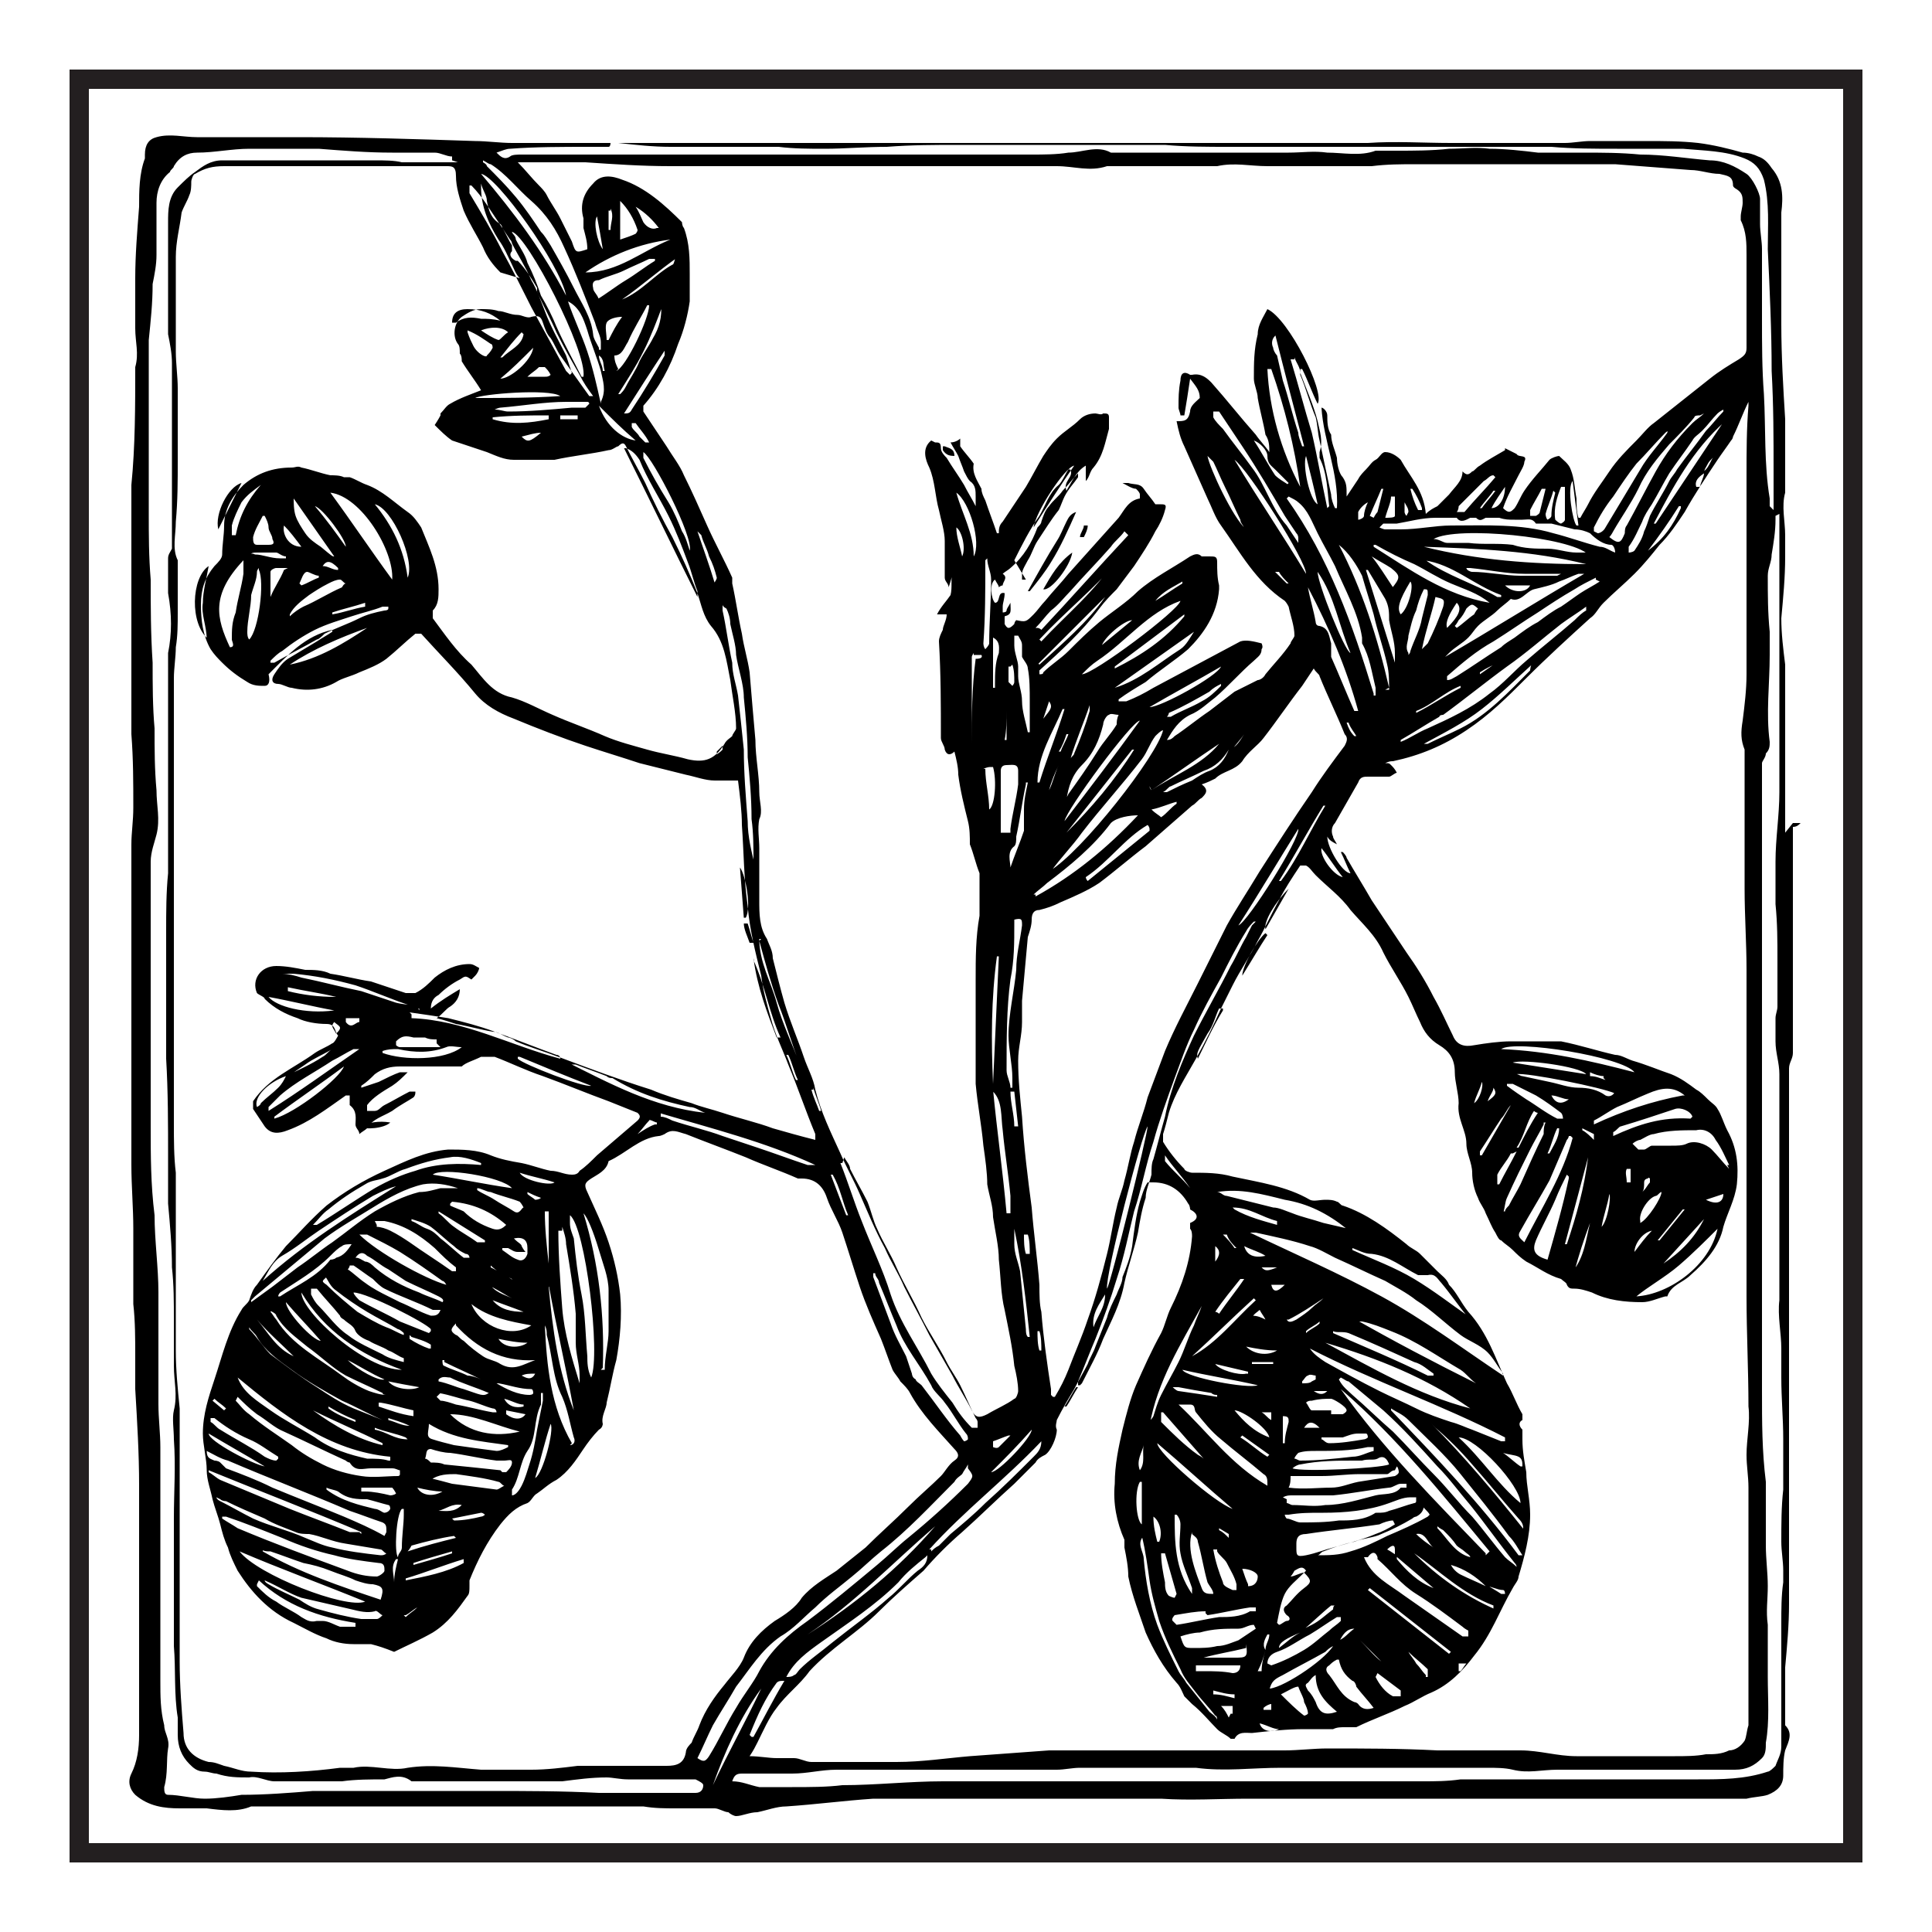<?xml version="1.0" encoding="UTF-8"?>
<svg id="Layer_1" data-name="Layer 1" xmlns="http://www.w3.org/2000/svg" version="1.1" viewBox="0 0 100 100">
  <defs>
    <style>
      .cls-1 {
        fill: #000;
      }

      .cls-1, .cls-2 {
        stroke-width: 0px;
      }

      .cls-2 {
        fill: #231f20;
      }
    </style>
  </defs>
  <g id="sNWYUg">
    <g>
      <path class="cls-1" d="M92.8,42.6c.1,0,.3,0,.4,0h0c-.1.1-.2.2-.4.2,0,.8,0,1.7,0,2.6,0,.7,0,1.3,0,2,0,.9,0,1.7,0,2.6,0,.3,0,.6,0,.9,0,1.1,0,2.2,0,3.3,0,.1,0,.2,0,.3,0,.3-.2.5-.2.8,0,.6,0,1.2,0,1.8,0,1,0,2,0,3,0,.5,0,.9,0,1.4,0,.6,0,1.3,0,1.9,0,.7,0,1.4,0,2.1,0,.4,0,.8,0,1.2,0,.6,0,1.2,0,1.8,0,.2,0,.3,0,.5,0,.9,0,1.8,0,2.7,0,.6,0,1.2,0,1.8,0,1.1,0,2.2,0,3.3,0,1,0,1.9,0,2.9,0,1.1,0,2.2,0,3.3,0,1.1-.1,2.2-.2,3.3,0,.9,0,1.8,0,2.8,0,0,0,.1,0,.2.4.4.2.8,0,1.3-.1.4-.1.9-.1,1.3,0,.5-.3.8-.8,1-.3.1-.7.1-1.1.2-3.1,0-6.2,0-9.4,0-4,0-8,0-12,0-1.5,0-3,0-4.4,0-1.5,0-3,.1-4.5,0-1.4,0-2.8,0-4.2,0-.9,0-1.8,0-2.7,0-.8,0-1.6,0-2.4,0-.8,0-1.5,0-2.3,0-.6,0-1.2,0-1.9,0-.5,0-.9,0-1.4,0-1.5.1-3,.3-4.5.4-.5,0-1,.2-1.5.3-.4,0-.8.2-1.1.2-.1,0-.3-.1-.4-.2-.2,0-.5-.2-.7-.2-.7,0-1.3,0-2,0-.6,0-1.1,0-1.7-.1-.4,0-.8,0-1.1,0-2.4,0-4.7,0-7.1,0-1.1,0-2.3,0-3.4,0-.9,0-1.8,0-2.7,0-1.2,0-2.4,0-3.6,0-.6,0-1.2,0-1.7,0-.2,0-.3,0-.5,0,0,0-.1,0-.2,0-.7.3-1.5.2-2.3.1-.5,0-.9,0-1.4,0-.8,0-1.6-.1-2.3-.7-.3-.3-.4-.7-.2-1.1.3-.6.4-1.3.4-2,0-1.4,0-2.8,0-4.2,0-.7,0-1.5,0-2.2,0-.5,0-1,0-1.4,0-1.4,0-2.9,0-4.3,0-.3,0-.5,0-.8,0-1.7-.1-3.3-.2-5,0-.5,0-1.1,0-1.7,0-.9,0-1.8-.1-2.7,0-.4,0-.7,0-1.1,0-.9,0-1.9,0-2.8,0-1.1-.1-2.2-.1-3.3,0-1.1,0-2.2,0-3.3,0-1,0-2.1,0-3.1,0-1.4,0-2.7,0-4.1,0-.9,0-1.9,0-2.8,0-1.1,0-2.2,0-3.3,0-.6.1-1.2.1-1.9,0-1.3,0-2.5-.1-3.8,0-.8,0-1.5,0-2.3,0-.9,0-1.8,0-2.7,0-.6,0-1.2,0-1.9,0-.9,0-1.9,0-2.8,0-1.1,0-2.1,0-3.2.2-2,.2-4.1.2-6.1,0,0,0,0,0,0,.2-.7,0-1.3,0-2,0-.9,0-1.7,0-2.6,0-1.2.1-2.4.2-3.7,0-.8,0-1.7.3-2.5,0,0,0-.2,0-.2,0-.5.2-.8.6-.9.7-.2,1.4,0,2.1,0,1.8,0,3.5,0,5.3,0,3,0,6.1.1,9.1.2.6,0,1.3.1,1.9.1.8,0,1.7,0,2.5,0,3.6,0,7.3,0,10.9,0,1.5,0,3,0,4.5,0,2.2,0,4.4,0,6.6,0,1.1,0,2.1,0,3.2,0,2.1,0,4.1,0,6.2,0,1.1,0,2.2,0,3.3,0,1.4,0,2.8,0,4.2,0,1,0,1.9,0,2.9,0,1.4-.1,2.9,0,4.3,0,1,0,2,0,3,0,1,0,2,0,2.9,0,.4,0,.9-.1,1.3-.1,1,0,1.9,0,2.9,0,.9,0,1.8,0,2.7.1.8.1,1.6.3,2.3.5.3,0,.6.1.8.2.3.1.5.3.7.6.6.7.6,1.5.5,2.3,0,1.1,0,2.1,0,3.2,0,.9,0,1.7,0,2.6,0,1.6.1,3.3.2,4.9,0,1.2,0,2.4,0,3.6,0,0,0,.1,0,.2-.2.7,0,1.5,0,2.2,0,.4,0,.8,0,1.1,0,1.1-.1,2.1-.2,3.2,0,.8.1,1.6.2,2.4,0,.2,0,.5,0,.7,0,.9,0,1.7,0,2.6,0,1.4,0,2.7,0,4.1,0,.4,0,.9,0,1.3ZM65.5,85.4c-.1.4-.2.7-.4,1.1,0,0,.1,0,.2,0,0-.4.1-.7.2-1.1,0-.3.2-.5.2-.8h-.1c-.1.2-.3.5-.1.8ZM88,24.5c.5-.2.5-.7.8-1,0,0,0,0,0,0-.1.2-.3.3-.4.5-.1.2-.2.3-.2.5-.3.2-.5.4-.4.7,0,0,.1,0,.2,0,0-.2.2-.5.2-.7ZM72.2,80.5c0-.1,0-.2,0-.3,0-.3-.2-.2-.4,0,.2.1.3.2.5.3,0,0,0,.1,0,.2.5.6,1.1,1.2,1.9,1.5-.7-.6-1.3-1.1-2-1.7ZM67.3,84.4c.2-.1.4-.2.6-.3.4-.2.7-.5,1.1-.8,0,0,0-.2.1-.2,0,0-.2,0-.2,0-.5.4-1,.9-1.6,1.4-.7.3-1.1.5-1.1.8.4-.3.7-.6,1.1-.8ZM76.9,82c.3.2.5.3.8.5,0,0,.1,0,.2,0,0,0,0-.2-.1-.2-.3,0-.6-.2-.9-.2-.5-.5-1.1-.9-1.8-1.1.1.2.3.4.5.5.4.2.9.4,1.3.6ZM14.8,55.7c-.9.3-1.7,1.1-1.5,1.6,0,0,.2-.1.2-.2.3-.3.6-.5.9-.8.2-.2.3-.4.4-.6.6-.3,1.3-.6,1.9-1,.2-.1.3-.3.5-.4,0,0,0,0,0,0-.5.3-1,.5-1.4.8-.3.2-.6.4-1,.7ZM63.6,38.8c-.3.5-.7.9-1.3,1.1-.6.3-1.1.5-1.7.8-.1,0-.2.2-.4.3.1,0,.2,0,.2,0,.4-.2.8-.4,1.3-.6.3-.2.6-.4.9-.5.5-.2.8-.6,1-1.1.4-.1.6-.5.8-.8,0,0,0,0,0,0-.2.3-.5.6-.7.9ZM25.9,14.1s0,0,0,0c-.4-.4-.7-.8-.9-1.3-.3-.6-.7-1.2-1-1.9-.2-.6-.4-1.2-.4-1.8,0-.5-.2-.5-.5-.5-.8,0-1.7,0-2.5,0-1.4,0-2.8,0-4.1,0-.9,0-1.9,0-2.8,0-.7,0-1.4,0-2.1,0-.6,0-1,.1-1.5.4-.1,0-.2.3-.2.4,0,.2,0,.5-.1.7-.1.3-.3.6-.4.9-.1.8-.3,1.5-.3,2.3,0,.9,0,1.9,0,2.8,0,.7,0,1.4,0,2.1,0,.6.1,1.3.1,1.9,0,1.2,0,2.4,0,3.7,0,1.1,0,2.1-.1,3.2,0,.7-.2,1.4.1,2,0,0,0,.2,0,.4,0,.8,0,1.5,0,2.3,0,.6,0,1.2-.1,1.8,0,.5-.1,1.1-.1,1.6,0,.5,0,.9,0,1.4,0,.6,0,1.2,0,1.8,0,.6,0,1.2,0,1.8,0,.6,0,1.2,0,1.8,0,.7,0,1.4,0,2.1,0,.8,0,1.6,0,2.4,0,1.2,0,2.3,0,3.5,0,.4,0,.8,0,1.2,0,1.5,0,3.1,0,4.6,0,.8,0,1.7,0,2.5,0,.8,0,1.7.1,2.5,0,.4,0,.8,0,1.3,0,1,0,1.9,0,2.9,0,.9,0,1.7,0,2.6,0,.8,0,1.6,0,2.4,0,1,.1,2,.2,3,0,1,0,2.1,0,3.1,0,1,0,2.1,0,3.1,0,1.3,0,2.6,0,3.9,0,1,0,2,0,3,0,1.2.1,2.5.2,3.7,0,.8.5,1.3,1.3,1.5.3,0,.5.1.8.2.5.1.9.3,1.4.3,1.5.1,3.1,0,4.6-.2.2,0,.5,0,.7,0,.9-.2,1.9.2,2.8,0,1.3-.2,2.5,0,3.8.1.9,0,1.7,0,2.6,0,.8,0,1.6-.1,2.4-.2,1.5,0,3.1,0,4.6,0,.5,0,.9-.1,1-.7,0-.2.2-.4.3-.5.1-.3.3-.6.4-.9.3-.8.8-1.5,1.3-2.1.3-.4.8-.9,1-1.4.3-.8.9-1.4,1.6-1.9.5-.3,1.1-.7,1.4-1.2.5-.6,1.2-1,1.8-1.4.5-.4,1-.8,1.5-1.2.7-.7,1.5-1.4,2.2-2.1.6-.6,1.2-1.1,1.7-1.6.2-.2.4-.6.7-.8.3-.2.2-.4,0-.6-.8-.9-1.7-1.8-2.3-2.9-.1-.2-.3-.4-.5-.6-.1-.2-.3-.4-.4-.6-.2-.5-.4-1.1-.6-1.6-.4-.9-.8-1.8-1.1-2.7-.3-.9-.6-1.9-.9-2.8-.2-.6-.6-1.2-.8-1.8-.2-.6-.6-1-1.3-1,0,0-.1,0-.2,0-.9-.4-1.8-.7-2.7-1.1-1-.4-2.1-.8-3.1-1.2-.4-.1-.7-.3-1.1,0,0,0-.2.1-.3.1-1,.1-1.7.9-2.6,1.3,0,0,0,0,0,0-.1.5-.6.7-.9.9-.3.2-.4.3-.2.7.4.9.8,1.7,1.1,2.6.3.9.5,1.8.6,2.7.1,1.1,0,2.3-.2,3.4-.2.7-.3,1.4-.5,2.2,0,.3-.3.7-.2,1.1,0,0,0,.2-.2.3-.3.3-.6.7-.8,1-.4.6-.8,1.2-1.4,1.6-.4.2-.7.5-1,.7-.2.1-.3.4-.5.5-.6.2-1,.6-1.4,1.1-.7.9-1.2,1.9-1.6,2.9,0,0,0,.2,0,.3,0,.2,0,.4-.1.5-.5.7-1,1.4-1.8,1.9-.7.4-1.4.7-2,1-.5-.2-.8-.3-1.2-.4-.3,0-.6,0-.9,0-.5,0-1-.1-1.4-.3-.6-.2-1.1-.5-1.7-.8-1.3-.6-2.2-1.6-2.9-2.7-.2-.4-.4-.8-.5-1.2-.2-.4-.3-.8-.4-1.2-.1-.4-.3-.9-.4-1.3-.1-.5-.3-1-.3-1.5,0-.6-.2-1.3-.2-1.9,0-1,.3-1.9.6-2.8.4-1.2.7-2.5,1.4-3.6.1-.2.3-.3.4-.5.1-.3.2-.6.4-.8.5-.7,1-1.4,1.5-2,.7-.7,1.3-1.4,2.1-2.1.9-.7,1.9-1.3,3-1.8,1.1-.5,2.1-1,3.3-1.1.7,0,1.5,0,2.2.3.5.2,1,.3,1.6.4.5.1,1,.3,1.5.4.4,0,.7.2,1.1.2.1,0,.3,0,.4-.2.3-.2.6-.5.9-.8.7-.6,1.4-1.2,2.1-1.8.2-.2.1-.3,0-.4-.5-.2-1-.4-1.5-.6-1.1-.4-2.3-.9-3.4-1.3-.9-.3-1.7-.7-2.5-1-.2,0-.4,0-.7,0-.4.2-.8.3-1,.5,0,0,0,0-.1,0-.4,0-.9,0-1.3,0-.2,0-.5,0-.7,0-.4,0-.7,0-1.1,0-.5,0-.9.1-1.3.4-.2.2-.4.4-.7.6,0,0,0,0,0,.1.3-.1.6-.2.9-.3.4-.2.8-.4,1.1-.5.1,0,.2,0,.4,0-.3.3-.5.5-.8.7-.5.3-1,.6-1.3,1,0,0,0,.2,0,.3.1,0,.3,0,.4,0,.2,0,.3-.2.5-.3.4-.2.9-.5,1.3-.7,0,0,.2,0,.3,0,0,.1,0,.2-.1.3-.3.2-.7.4-1.1.7-.5.3-1,.4-1.3.9-.1.1-.3.2-.4.3,0-.2-.2-.3-.2-.5,0-.3.1-.7-.3-1,0,0,0-.2,0-.3,0,0,0-.1,0-.2,0,0-.1,0-.2,0-1,.7-1.9,1.4-3,1.8-.5.2-.9.2-1.2-.2-.2-.3-.4-.6-.6-.9,0,0,0-.3,0-.4.8-1.2,2.1-1.7,3.2-2.5.3-.2.6-.3.9-.5.1,0,.3-.4.3-.4-.2-.2-.1-.6-.6-.6-.5,0-1.1-.1-1.5-.3-.6-.2-1.2-.5-1.7-1,0-.1-.3-.2-.4-.3-.3-.7.2-1.4,1-1.4.5,0,1,.1,1.5.2.4,0,.9,0,1.3.2.7.1,1.4.3,2.1.4.6.2,1.2.4,1.8.6.1,0,.3,0,.5,0,.4-.2.7-.5,1-.8.5-.4,1.1-.7,1.8-.7.2,0,.3.1.5.2,0,.1-.1.3-.2.4,0,0-.1.1-.2.2-.3-.2-.3-.2-.6,0-.4.2-.8.5-1.1.8-.2.1-.4.3-.4.7.5-.4,1-.7,1.5-1,0,.4-.2.7-.5.9-.2.1-.4.4-.7.6.4.1.7.2,1,.3.6.1,1.3.3,1.9.4.3,0,.5.2.8.3.1,0,.3.1.4.2.7.3,1.4.5,2.2.8,1.6.6,3.2,1.2,4.8,1.7.7.3,1.4.5,2.1.7.5.2,1,.3,1.6.5.9.3,1.8.5,2.6.8.7.2,1.4.4,2.2.6,0-.2,0-.2,0-.3-.5-1.2-.9-2.4-1.4-3.6-.3-.8-.7-1.6-.9-2.4-.2-.7-.4-1.4-.5-2.2-.3-1.2-.6-2.4-.7-3.6-.2-1.4-.2-2.8-.3-4.2,0-.7-.1-1.5-.2-2.3-.2,0-.4,0-.7,0-.2,0-.4,0-.5,0-.5,0-1-.2-1.5-.3-.8-.2-1.6-.4-2.4-.6-.9-.3-1.9-.6-2.8-.9-1.2-.4-2.5-.9-3.7-1.4-.8-.3-1.5-.7-2-1.3-.9-1.1-1.9-2.1-2.8-3.1,0,0-.2,0-.3,0-.5.4-1,.9-1.5,1.3-.4.3-.9.5-1.4.7-.4.2-.9.3-1.2.5-.7.4-1.5.5-2.3.3-.2,0-.5-.2-.7-.2-.3,0-.4-.2-.2-.5.2-.3.4-.6.7-.8.5-.3,1-.6,1.5-.9.3-.2.5-.3.8-.5,0,0,0,0,0-.1-1.4.3-2.3,1.3-3.3,2.3.1.4,0,.6-.2.6-.3,0-.6,0-.9-.2-.5-.3-.9-.6-1.3-1-.2-.2-.4-.4-.6-.7-.4-.7-.5-1.5-.5-2.3,0-.8.2-1.4.7-2,.2-.2.4-.4.4-.6,0-.5.1-1,.1-1.5,0-.8.4-1.5,1-2.1.7-.6,1.5-.9,2.5-.9.2,0,.3-.1.5,0,.5.1,1,.3,1.5.4.2,0,.5,0,.7.1.1,0,.2,0,.3,0,.3.1.6.3.9.4.8.3,1.4.9,2.1,1.4.3.2.5.5.7.8.4,1,.9,2,.9,3.2,0,.4,0,.8-.3,1.1,0,0,0,.3,0,.4.6.8,1.2,1.7,2,2.4.6.7,1.1,1.5,2.1,1.7.7.2,1.4.6,2.1.9.9.4,1.8.7,2.7,1.1.7.3,1.5.5,2.2.7.7.2,1.4.3,2.1.5.9.2,1.4,0,1.9-.8.1-.2.3-.3.4-.4,0-.1.2-.3.2-.4,0-.8-.2-1.7-.3-2.5-.2-1-.3-2-1-2.8-.4-.5-.5-1.1-.7-1.7-.4-1-.8-1.9-1.3-2.9-.5-.9-1-1.9-1.4-2.8-.3-.6-.7-1.3-1-1.9-.1-.2-.2-.2-.4,0-.1,0-.3.2-.5.2-.9.2-1.9.3-2.8.5-.2,0-.3,0-.5,0-.3,0-.6,0-.9,0-.2,0-.5,0-.7,0-.5,0-.9-.2-1.4-.4-.6-.2-1.2-.4-1.8-.6-.3-.2-.6-.5-.9-.8,0,0,.2-.3.3-.5,0,0,0-.1,0-.1.2-.2.3-.4.5-.5.5-.3,1.1-.5,1.6-.7-.3-.5-.7-1-1-1.5,0-.1,0-.3-.1-.4,0-.2,0-.4-.1-.5-.3-.4-.2-1.1.2-1.4.3-.2.6-.4,1-.4.3,0,.6,0,.9.1.3,0,.6.2,1,.2.2,0,.5.2.7.1.4-.1.5,0,.6.3.1.3.2.6.4.8.2.3.3.6.5.9.5.7,1,1.4,1.5,2.1,0,0,0,0,.2,0-.3-.4-.5-.7-.7-1.1-.4-.7-.8-1.4-1.2-2.2-.3-.7-.7-1.4-1-2.1,0,0,0-.2,0-.2-.3-.5-.6-1-1-1.4,0,0,0,0-.1,0-.2-.1-.4-.3-.2-.5,0,0,0-.2,0-.3-.2-.3-.3-.6-.5-.9,0,0,0-.1-.1-.2-.5-.3-.6-.7-.7-1.2,0-.3-.2-.5-.3-.9,0,.1,0,.2,0,.2,0,1,.4,1.9.9,2.7.3.4.5.9.7,1.3.1.2.2.5.4.7ZM53.1,30c0,0-.1,0-.2,0,0-.1,0-.2,0-.3,0-.2.2-.5.3-.7.2-.3.3-.7.5-1,.4-.6.7-1.1,1.1-1.6.1-.2.2-.5.3-.7.2-.4.5-.7.7-1,0,0,0-.1,0-.2-.3.3-.5.6-.8.9-.2.3-.5.5-.7.8-.2.2-.3.5-.4.8,0,.1-.1.2-.2.3-.3.8-.7,1.5-1.4,2.1-.1.1-.3.2-.4.3,0,0,0,0,0,0,.3.2,0,.4,0,.6,0,0-.1,0-.2.1,0-.1-.1-.2-.2-.4,0,0,0,0,0,0-.3.2-.2,1,0,1.2.3,0,.1-.6.5-.5,0,.3-.1.5-.1.7,0,0,0,.2,0,.3,0,0,.2,0,.2-.1,0-.1.1-.2.2-.4,0,.4.1.6-.3.7,0,0,0,.3,0,.4,0,0,.1.2.2.2.1,0,.2-.1.3-.2,0,0,0-.1.1-.2.5.1.5.1.9-.3.2-.2.4-.5.6-.7.4-.5.8-.9,1.2-1.4.9-1,1.7-1.9,2.6-2.9.3-.4.5-.9,1.1-1,0,0,0-.2,0-.2,0-.1-.1-.2-.2-.3h0c-.2,0-.5-.2-.7-.3.1,0,.2,0,.3,0,.3.1.6,0,.8.3.2.3.4.5.6.8,0,0,.2,0,.2,0,.3,0,.4,0,.3.3-.1.4-.3.8-.5,1.1-.3.6-.7,1.2-1.1,1.8-.3.4-.6.8-.9,1.2-.3.3-.6.6-.9,1-.9,1.2-2,2.2-3.1,3.2,0,0,0,.1,0,.2.1,0,.2,0,.2-.1.4-.4.9-.7,1.3-1.1.5-.5,1-1,1.6-1.5.6-.5,1.4-1,2-1.6.8-.7,1.8-1.2,2.7-1.8.2-.1.4-.2.6,0,0,0,.3,0,.4,0,.3,0,.4,0,.4.3,0,.4,0,.8.1,1.2,0,0,0,.1,0,.2-.1,1.3-.8,2.3-1.6,3.1-.7.6-1.5,1.1-2.2,1.7-.5.3-1,.6-1.4.9,0,0,0,0,0,.1.1,0,.3,0,.4,0,.5-.2.9-.4,1.4-.7,1.5-.8,3-1.6,4.5-2.4.3-.1.7,0,1.1.1,0,0,.1.2,0,.3,0,.3-.2.4-.4.6-.7.6-1.3,1.3-2,1.9-.4.3-.8.7-1.3.9-.6.3-.9.8-1.2,1.3.2,0,.3-.1.4-.2.6-.4,1.2-.9,1.8-1.3.4-.3.9-.7,1.3-1,.4-.2.8-.4,1.2-.6.1,0,.3-.1.4-.3.4-.5.9-1,1.3-1.6,0-.1.2-.3.2-.4,0-.5-.2-1-.3-1.5,0,0-.1-.2-.2-.3-1.5-1-2.3-2.5-3.3-3.9-.3-.4-.5-1-.7-1.4-.4-.9-.8-1.8-1.2-2.7-.2-.4-.3-.8-.4-1.3.4,0,.6,0,.7-.5,0-.3.3-.5.5-.7,0,0,0,0,0,0,0-.4-.2-.6-.5-1-.1.7-.2,1.3-.3,1.9,0,0-.1,0-.2,0,0-.1-.1-.3-.1-.4,0-.5,0-.9.1-1.4,0-.4.2-.5.5-.3,0,0,0,0,.1,0,.5-.1.8.2,1,.4.8.9,1.5,1.8,2.3,2.7.2.3.5.6.7.9,0-.3,0-.6-.2-.9-.1-.6-.3-1.3-.4-1.9,0-.3-.2-.7-.2-1,0-.8,0-1.5.2-2.3,0-.5.3-.9.5-1.3,1.1.5,3,4.3,2.6,4.9-.3-.6-.5-1.2-.8-1.8,0,0,0,0-.1,0,0,.1,0,.2,0,.3.3.7.5,1.5.8,2.2.1.4.1.8.2,1.2.2.9.4,1.9.6,2.8,0,.2.1.5.2.7,0,0,0,0,.1,0,.1-1.8-.7-3.5-.8-5.2.1,0,.3.2.3.4,0,.3,0,.7.2,1,0,.4.2.8.3,1.2,0,.3.1.8.3,1,.2.3.2.5.2.9,0,0,0,0,0,.1.2-.3.4-.6.6-.9.1-.2.3-.4.4-.5.2-.2.3-.4.5-.5.2-.1.3-.4.5-.4.3,0,.6.2.8.4.5.9,1.2,1.6,1.3,2.8.2-.2.4-.3.6-.4.2-.2.4-.4.6-.6.3-.4.7-.7.7-1.2.2.2.3.2.5,0,.1,0,.2-.2.4-.3.4-.3.8-.5,1.3-.8,0,0,0-.1,0-.2,0,0,0,0,0,.1.2.1.4.2.6.3.1.2.6,0,.4.4,0,.2-.2.5-.3.7,0,0,0,0,0,0-.3.6-.6,1.1-.8,1.7.3.3.4.2.6,0,.2-.3.3-.6.5-.9.4-.6.9-1.1,1.3-1.6.1-.1.4-.2.5-.2.2.2.5.4.6.7.2.5.2,1,.3,1.5,0,.3,0,.7.1,1,0,0,0,0,.1,0,.1-.2.3-.5.4-.7.3-.6.7-1.1,1.1-1.7.4-.6.9-1.1,1.4-1.6.3-.3.6-.7.9-.9,1-.8,1.9-1.5,2.9-2.3.5-.4,1-.7,1.5-1,.3-.2.4-.3.4-.6,0-1.6,0-3.2,0-4.8,0-.6,0-1.2-.3-1.8,0,0,0-.1,0-.2,0-.2.1-.5.1-.7,0-.3,0-.5-.3-.7,0,0-.2-.1-.2-.2,0-.5-.3-.5-.7-.6-.5,0-1-.2-1.5-.2-1.3-.1-2.6-.2-3.9-.3-1,0-2,0-3.1,0-1,0-2.1,0-3.1,0-1.4,0-2.7,0-4.1,0-.8,0-1.5,0-2.3.1-.5,0-1,0-1.5,0-1.3,0-2.6,0-3.9,0-.9,0-1.7-.2-2.6,0-.3,0-.6,0-.8,0-.6,0-1.2,0-1.8,0-.7,0-1.4,0-2,0-.4,0-.8,0-1.1,0-.9.3-1.7,0-2.6,0-1.4,0-2.9,0-4.3,0-1.2,0-2.4,0-3.5,0-1.4,0-2.7,0-4.1,0-1.4,0-2.9,0-4.3,0-1.3,0-2.5,0-3.8,0-1.5,0-2.9-.1-4.4-.2-1,0-2.1,0-3.1,0-.2,0-.3,0-.4,0,.4.4.7.8,1.1,1.2.1.1.3.3.4.5.2.4.5.8.7,1.2.2.4.4.8.6,1.2.2.6.2.6.8.4,0,0,0,0,0,0,0-.4-.1-.7-.2-1.1,0-.2,0-.4,0-.5-.2-.7,0-1.3.5-1.8.4-.5,1-.4,1.5-.2,1.2.4,2.2,1.3,3.1,2.2,0,0,0,.2.1.3.3.8.3,1.6.3,2.4,0,.5,0,.9,0,1.4-.1.7-.3,1.5-.6,2.2-.4,1.2-1,2.3-1.8,3.2,0,0,0,.3,0,.3.4.6.8,1.2,1.2,1.8.3.5.7,1,.9,1.5.4.8.8,1.7,1.2,2.6.4.9.9,1.8,1.3,2.7,0,0,0,.2,0,.3.2.9.3,1.7.5,2.6.1.7.3,1.3.4,2,.1,1.2.2,2.4.3,3.5,0,.9.2,1.8.2,2.7,0,.5.2,1,0,1.4-.1.5,0,1,0,1.5,0,.9,0,1.8,0,2.7,0,.7,0,1.4.4,2,.1.3.3.6.3,1,.2.8.4,1.6.6,2.3.3,1,.7,1.9,1,2.8.2.6.5,1.1.6,1.7.3,1.2.8,2.2,1.3,3.3.3.7.7,1.4,1,2.1.4.9.8,1.9,1.3,2.8.3.7.7,1.3,1,2,.4.8.9,1.7,1.3,2.5.4.7.8,1.4,1.2,2.1.3.6.7,1.2,1,1.8.2.4.4.4.8.2.5-.3,1-.5,1.4-.8.1,0,.2-.3.2-.4,0-.4-.1-.9-.2-1.3-.1-1-.3-1.9-.5-2.9-.2-.8-.2-1.7-.3-2.6,0-.7-.2-1.5-.3-2.2,0-.6-.2-1.1-.3-1.7,0-.6-.1-1.3-.2-2-.1-1.1-.3-2.1-.4-3.2,0-1,0-1.9,0-2.9,0-.8,0-1.7,0-2.5,0-1.1,0-2.2.2-3.3,0-.7,0-1.4,0-2.1,0,0,0,0,0-.1-.2-.5-.3-1-.5-1.5,0-.4,0-.8-.1-1.2-.2-.8-.4-1.6-.5-2.4,0-.4-.1-.8-.2-1.2-.2.2-.4.2-.5-.1,0-.2-.2-.4-.2-.6,0-1.7,0-3.3-.1-5,0-.2.1-.4.2-.6,0-.2.2-.5.2-.8h-.5c.2-.4.5-.7.7-1,.1-.4,0-.8.1-1.2,0,0,0,0,0,0,0,.2-.1.5-.2.8,0-.2-.2-.3-.2-.5,0-.4,0-.8,0-1.2,0-.2,0-.5,0-.7,0-.5-.2-1.1-.3-1.6-.2-.7-.2-1.5-.5-2.2-.2-.4-.4-1,.1-1.4,0,0,.2.1.2.1.2,0,.3,0,.3.3,0,.2.2.4.3.5.3.5.6.9.9,1.4.2.4.4.7.6,1.1,0-.2,0-.4,0-.5,0-.3,0-.6-.3-.8-.1-.1-.2-.3-.3-.5-.1-.3-.2-.5-.3-.8-.1-.2-.3-.5-.4-.7.2,0,.4-.1.5-.2,0,.1,0,.3,0,.4.2.3.5.6.7.9,0,0,0,0,0,0-.1.5.2.9.4,1.3,0,.2.1.4.2.6.2.6.4,1.1.6,1.7,0,0,0,0,.1,0,0-.2,0-.4.2-.6.4-.6.8-1.2,1.2-1.8.3-.5.6-1.1.9-1.6.2-.3.4-.6.7-.9.4-.4.8-.6,1.2-1,.2-.2.5-.3.8-.3.1,0,.3.1.4,0,.2,0,.3,0,.3.2,0,.2,0,.4,0,.6-.2.7-.3,1.4-.8,2-.2.2-.2.5-.4.7,0,0,0,0,0,0,0-.3,0-.5,0-.8-.5.3-.7.8-1,1.3-.2-.5.4-.7.2-1.1,0,0,0,0-.1,0-.2.3-.3.6-.5.8-.5.4-.7,1.1-1,1.6-.5.7-.9,1.5-1.3,2.3ZM69.4,44.1s0,0,.1,0c0,0,.2.2.2.3.4.7.9,1.5,1.3,2.2.2.3.4.6.6.9.4.6.8,1.2,1.2,1.8.5.7,1,1.5,1.4,2.3.4.7.7,1.4,1,2,.2.5.6.6,1.1.5.6-.1,1.3-.2,1.9-.2.3,0,.6,0,1,0,.5,0,1.1,0,1.6,0,1,.2,1.9.5,2.8.7.3,0,.6.2.9.3.7.2,1.4.5,2,.7.5.2.9.5,1.3.8.2.1.4.3.6.5.2.2.4.3.5.5.2.3.3.7.5,1.1.5.9.6,1.8.5,2.8-.1.8-.5,1.5-.7,2.2-.2,1-.9,1.8-1.7,2.5-.4.4-1,.5-1.2,1.1,0,0,0,0-.1,0-.4.1-.8.3-1.2.3-.9,0-1.8-.1-2.6-.5-.3-.1-.6-.2-.9-.2-.2,0-.3,0-.4-.2,0-.1-.2-.2-.3-.3-.7-.2-1.2-.6-1.8-.9-.3-.2-.5-.4-.7-.6-.2-.2-.4-.3-.6-.5-.1,0-.2-.2-.3-.4-.2-.3-.3-.6-.5-1-.1-.3-.3-.5-.4-.8-.2-.4-.3-.9-.3-1.3,0-.5-.3-1-.3-1.5,0-.7-.5-1.3-.4-2.1,0,0,0,0,0,0,0-.5-.2-1.1-.2-1.6,0-.7-.3-1.1-.8-1.4-.5-.3-.8-.7-1-1.2-.2-.4-.4-.9-.6-1.3-.4-.8-.9-1.5-1.3-2.3-.4-.9-1.1-1.5-1.7-2.2-.5-.7-1.2-1.2-1.8-1.8-.2-.2-.3-.4-.5-.5,0,0-.3,0-.3,0-.4.6-.8,1.2-1.1,1.8-.4.7-.7,1.4-1.1,2.1-.4.8-.9,1.5-1.3,2.3-.2.4-.4.8-.6,1.2-.4.9-.8,1.7-1.3,2.6-.5.9-1.1,1.8-1.4,2.8-.1.4-.2.8-.3,1.1,0,.1,0,.3,0,.4.3.5.7,1,1.1,1.4,0,.1.3.2.4.2.7,0,1.4,0,2.1.2,1.4.3,2.8.5,4,1.2.2.1.5,0,.8,0,.2,0,.4,0,.6.1.1,0,.2.2.3.2,1.2.4,2.3,1.2,3.3,2,.2.2.5.3.7.5.3.3.6.6.9.9.2.2.5.4.6.7.4.4.6.9,1,1.4,1,1.1,1.4,2.4,2,3.7.3.5.5,1.1.8,1.6,0,0,0,.3,0,.3-.2.1-.2.3,0,.5,0,.1,0,.3,0,.5,0,.6.1,1.1.2,1.7,0,.7.2,1.4.2,2.2,0,1.1-.3,2.2-.6,3.2,0,.2-.2.4-.3.6-.7,1.2-1.1,2.4-2,3.5-.6.8-1.3,1.5-2.2,1.9-.5.2-.9.5-1.4.7-.8.4-1.7.7-2.5,1.1,0,0,0,0-.1,0-.2,0-.4,0-.5,0-.2,0-.4,0-.6.1-.5,0-1,0-1.5,0-.9,0-1.8.1-2.7.2-.3,0-.7-.1-.9.3,0,0-.2,0-.2,0-.2-.2-.5-.3-.7-.5-.4-.4-.8-.9-1.3-1.3-.1-.1-.3-.3-.4-.4-.1-.2-.2-.5-.4-.7-.7-.8-1.2-1.7-1.6-2.6-.3-.9-.7-1.9-.9-2.9,0-.5-.1-1-.2-1.5,0-.2,0-.3,0-.4-.4-.9-.6-1.9-.5-2.9,0-1,.2-1.9.4-2.8.2-.8.4-1.6.7-2.3.4-.9.8-1.8,1.3-2.7.2-.4.3-.9.5-1.3.6-1.2,1-2.4,1.1-3.7,0-.1,0-.3-.1-.4,0,0,0-.3,0-.3.5-.2.4-.5,0-.7,0,0,0-.2-.1-.3-.4-.7-1-1.1-1.8-1.1,0,0-.3,0-.3,0-.2.3-.3.7-.4,1-.2.7-.3,1.5-.4,2.3-.1.6-.3,1.1-.5,1.6,0,.3-.2.6-.3.9-.2.4-.4.8-.5,1.2-.2.5-.4,1-.6,1.5-.1.3-.3.6-.4.9-.2.4-.5.9-.7,1.3-.3.5-.6,1-.9,1.6,0,.1-.1.3,0,.5,0,.4-.3,1.1-.6,1.3-.2.1-.4.2-.5.4-.4.4-.7.7-1.1,1.1-.9.8-1.8,1.7-2.7,2.5-.7.6-1.4,1.3-2,2-.8.7-1.6,1.4-2.3,2.1-1.1,1.1-2.5,1.9-3.6,3.1-.5.7-1.2,1.2-1.7,1.9-.4.5-.7,1.2-1,1.8-.1.2-.2.4-.4.7.5,0,1,.1,1.4.1.3,0,.6,0,.9,0,.3,0,.6.2.9.2.8,0,1.6,0,2.3,0,.7,0,1.4,0,2.1,0,1.3,0,2.6-.2,3.8-.3,1.4-.1,2.7-.2,4.1-.3.3,0,.7,0,1,0,.8,0,1.7,0,2.5,0,1.4,0,2.7,0,4.1,0,.7,0,1.5,0,2.2,0,.8,0,1.6,0,2.4,0,.7,0,1.5-.1,2.2-.1,1.9,0,3.8,0,5.7.1,1.1,0,2.2,0,3.2,0,.4,0,.7,0,1.1,0,1,0,1.9.3,2.9.3,1.7,0,3.4,0,5.1,0,.5,0,1.1,0,1.6-.1.4,0,.8,0,1.2-.2.3,0,.6-.2.8-.5.1-.2.1-.5.2-.8,0-.8,0-1.6,0-2.4,0-1.4,0-2.8,0-4.1,0-1,0-2,0-3,0-.9,0-1.9,0-2.8,0-.6-.1-1.1-.1-1.7,0-.8.2-1.7.1-2.5,0-1.9-.1-3.8-.1-5.7,0-1.6,0-3.3,0-4.9,0-1.7,0-3.4,0-5,0-1.2,0-2.5,0-3.7,0-1.1,0-2.2,0-3.3,0-1.4-.1-2.8-.1-4.2,0-.9,0-1.9,0-2.8,0-.9,0-1.9,0-2.8,0-.5,0-1.1,0-1.6-.2-.5-.2-.9-.1-1.5.1-.8.2-1.6.2-2.4,0-1.3,0-2.6,0-3.9,0-.9,0-1.9,0-2.8,0-.8,0-1.7,0-2.5,0-.4,0-.7,0-1.1,0-1.2,0-2.4.1-3.6,0,0,0-.1,0-.2,0,0,0,0,0,0-.3.6-.5,1.2-.8,1.8,0,0,0,.1-.1.2-.2.3-.5.7-.7,1-.6.9-1.2,1.8-1.7,2.7-.4.6-.8,1.2-1.3,1.7-.4.5-.8,1-1.3,1.5-.5.5-1.1,1-1.6,1.5-.3.3-.4.6-.7.8-1.1,1-2.2,2-3.3,3.1-1,1-1.9,1.9-3.1,2.7-1.2.8-2.4,1.3-3.8,1.6-.1,0-.2,0-.4.1.2,0,.2,0,.3.1.1.1.2.2.3.4-.1,0-.3.2-.4.2-.4,0-.8,0-1.1,0-.2,0-.4,0-.5.3-.4.7-.8,1.4-1.2,2.1-.2.2-.2.5-.1.7,0,.1.1.2.2.4-.2-.1-.4-.2-.5-.4,0,.6.8,1.9,1.2,1.9-.2-.4-.3-.7-.5-1.1ZM54.5,72.3h.1c.3-.5.5-.9.7-1.4.3-.8.7-1.7,1-2.6.4-1.1.7-2.2,1-3.4.2-.8.3-1.6.5-2.4.1-.5.3-.9.4-1.4.2-.7.3-1.4.5-2,.2-.8.5-1.5.7-2.3.3-.8.6-1.6.9-2.4.5-1.2,1.1-2.3,1.7-3.5.5-1,1-2,1.5-3,.5-.9,1.1-1.8,1.7-2.8.9-1.4,1.8-2.8,2.7-4.1.5-.8,1.1-1.6,1.7-2.4.1-.2.2-.4,0-.6-.4-1-.9-2-1.3-3,0-.1-.2-.2-.3-.4-.2.3-.4.6-.6.9-.7.9-1.3,1.8-2,2.7-.3.4-.8.7-1.1,1.2-.4.5-1,.5-1.4.9-.2.1-.4.2-.7.3.4.3.2.5,0,.7-.2.1-.3.3-.5.4-.8.7-1.6,1.4-2.4,2.1-.8.6-1.6,1.3-2.4,1.9-.6.4-1.3.7-2,1-.4.2-.7.3-1.1.4-.3,0-.4.2-.4.5,0,.3-.1.6-.2.9-.1,1.1-.2,2.2-.3,3.3,0,.4,0,.7,0,1.1,0,.7-.2,1.3-.2,2,0,1,.1,1.9.2,2.9.1,1.6.3,3.2.5,4.7.1,1.3.3,2.7.4,4,0,.5,0,1,.1,1.4.1,1.3.3,2.7.5,4,0,.1,0,.2,0,.3ZM23.4,8.3c0,0,0-.1,0-.2-.3,0-.6-.2-.9-.2-.7,0-1.5,0-2.2,0-1.3,0-2.5-.1-3.8-.2-1.2,0-2.4,0-3.6,0-.9,0-1.8.2-2.7.2-.5,0-.9.2-1.2.7,0,.1-.2.2-.2.3-.5.4-.7,1-.7,1.6,0,.9,0,1.8,0,2.7,0,.5-.1,1-.2,1.5,0,1-.1,1.9-.2,2.9,0,.3,0,.5,0,.8,0,.3,0,.5,0,.8,0,.9,0,1.8,0,2.7,0,.5,0,1,0,1.5,0,1.1,0,2.1,0,3.2,0,1.1,0,2.2.1,3.4,0,1.4,0,2.8.1,4.3,0,1.1,0,2.3.1,3.4,0,1.1,0,2.1.1,3.2,0,.8.2,1.5,0,2.3-.1.4-.3.9-.3,1.4,0,.8,0,1.5,0,2.3,0,1.8,0,3.5,0,5.3,0,2,0,4.1,0,6.1,0,1.5,0,3,.2,4.6,0,1.3.2,2.7.2,4,0,1,0,2,0,3,0,.9,0,1.8,0,2.8,0,.7.1,1.5.1,2.2,0,1.1,0,2.2,0,3.3,0,1.2,0,2.3,0,3.5,0,.9,0,1.9,0,2.8,0,.8,0,1.7,0,2.5,0,.8,0,1.5.2,2.3,0,.4.3.7.2,1.2-.1.6,0,1.3-.2,2,0,.2,0,.4.2.4.6,0,1.3.2,1.9.2.6,0,1.3-.1,1.9-.2,1.2,0,2.5-.1,3.7-.2.6,0,1.2,0,1.9,0,1,0,2,0,3,0,.5,0,1.1,0,1.6,0,.9,0,1.7,0,2.6,0,1.9,0,3.8,0,5.7.1.9,0,1.8,0,2.8,0,.7,0,1.4,0,2.2,0,.3,0,.4-.2.4-.4,0-.1-.2-.2-.4-.3,0,0-.2,0-.3,0-1.1,0-2.2,0-3.2,0-.4,0-.8-.1-1.1-.1-.8,0-1.5.1-2.3.2-1.2,0-2.4,0-3.7,0-1.2,0-2.4,0-3.6,0-.2,0-.4,0-.5,0-.5-.4-1-.2-1.4-.1-.7,0-1.5,0-2.2.1-.8,0-1.7,0-2.5,0-.3,0-.7,0-1,0-.4,0-.9-.3-1.3-.2-.6,0-1.1,0-1.7-.2-.2,0-.4-.1-.6-.1-.4,0-.6-.2-.8-.4-.4-.4-.6-.9-.6-1.5,0-.3,0-.6,0-.9-.2-1.2-.1-2.5-.2-3.7,0-1.1,0-2.2,0-3.3,0-1.1,0-2.2,0-3.3,0-1.4.1-2.7,0-4.1,0-.5-.1-1.1,0-1.5.2-.8,0-1.5,0-2.3,0-.8,0-1.6,0-2.4,0-.9,0-1.8-.1-2.7,0-1.1-.1-2.2-.2-3.3,0-.8,0-1.6,0-2.4,0-1.7,0-3.4-.1-5.1,0-.6,0-1.2,0-1.9,0-1.6,0-3.1,0-4.7,0-1,0-2,.1-3,0-.7,0-1.4,0-2.1,0-1,0-2.1,0-3.1,0-.8,0-1.7,0-2.5,0-1.1,0-2.1,0-3.2,0-.2,0-.4,0-.5.2-1,.2-2,0-3.1,0-.6,0-1.2,0-1.8,0-.2.1-.3.2-.5,0-.8,0-1.5,0-2.3,0-.7,0-1.4,0-2,0-.9,0-1.9,0-2.8,0-.2,0-.3,0-.5,0-.7,0-1.4,0-2,0-.5-.1-1-.2-1.5,0-.3,0-.6,0-.9,0-.7,0-1.3,0-2,0-.4,0-.8,0-1.2,0-.6,0-1.2,0-1.7,0-.6,0-1.3.5-1.8.3-.3.6-.6.9-.8.4-.3.8-.6,1.4-.6.3,0,.7,0,1.1,0,.3,0,.6,0,.9,0,1.2,0,2.4,0,3.6,0,.8,0,1.6,0,2.3,0,.5,0,1,0,1.4.1.7,0,1.4,0,2,0,.3,0,.6,0,.9,0ZM91.9,26.7s0,0,0,0c0,0,0,.1,0,.2,0,.6-.1,1.2-.2,1.8,0,.4-.2.7-.2,1.1,0,1,0,1.9.1,2.9,0,.4,0,.8,0,1.2,0,1.5-.2,3,0,4.5,0,.2,0,.4-.2.6,0,.2-.2.4-.2.5,0,1.8,0,3.6,0,5.4,0,1.4,0,2.8,0,4.2,0,1,0,1.9,0,2.9,0,.6,0,1.1,0,1.7,0,1.1,0,2.1,0,3.2,0,.2,0,.4,0,.7,0,.8,0,1.6,0,2.4,0,.9,0,1.9,0,2.8,0,1.2,0,2.3,0,3.5,0,.3,0,.5,0,.8,0,.7,0,1.4,0,2.1,0,.9,0,1.9,0,2.8,0,1.6,0,3.1.2,4.7,0,.5,0,1,0,1.5,0,.6,0,1.2,0,1.8,0,.7.1,1.4.1,2.1,0,.7-.1,1.3,0,2,0,.9,0,1.8,0,2.7,0,1.1.1,2.3-.1,3.4,0,.3,0,.6-.2.8-.4.4-.8.6-1.4.6-1,0-2.1,0-3.1,0-1.4,0-2.9,0-4.3,0-.6,0-1.2,0-1.8,0-.8,0-1.5.2-2.3,0-.4-.1-.9-.1-1.3-.1-.2,0-.5,0-.7,0-.2,0-.5,0-.7,0-.9,0-1.9,0-2.8,0-.3,0-.5,0-.8,0-1.2,0-2.4,0-3.6,0-.7,0-1.4,0-2.1,0-1.5,0-2.9.2-4.4,0,0,0,0,0-.1,0-1.2,0-2.4,0-3.6,0-.8,0-1.5,0-2.3,0-.4,0-.8.1-1.2.1-1.2,0-2.3,0-3.5,0-1,0-2.1,0-3.1,0-.8,0-1.6,0-2.4,0-.8,0-1.6,0-2.4,0-.8,0-1.5.2-2.3.2-.9,0-1.7,0-2.6,0-.3,0-.4.1-.5.4.5,0,.9.2,1.4.3.6,0,1.2,0,1.7,0,.9,0,1.8,0,2.6-.1,1.7,0,3.5-.2,5.2-.2,1,0,2,0,3,0,.6,0,1.3,0,1.9,0,.5,0,1.1,0,1.6,0,1.1,0,2.2,0,3.3,0,1.4,0,2.8,0,4.3,0,1.3,0,2.6,0,3.9,0,.7,0,1.4,0,2.2,0,.4,0,.9,0,1.3,0,1.1,0,2.2,0,3.3,0,.7,0,1.3,0,2-.1,1.2,0,2.5,0,3.7,0,1.4,0,2.7,0,4.1,0,1.5,0,3,0,4.5,0,1.2,0,2.4,0,3.6-.4.1,0,.3-.2.4-.3.1-.3.3-.6.3-1,0-.5,0-1,0-1.6,0-.7,0-1.4,0-2.1,0-.9,0-1.8,0-2.7,0-.7,0-1.4.1-2.1,0-.2,0-.4,0-.6,0-.5-.1-1-.1-1.5,0-.9,0-1.8.1-2.7,0-.9,0-1.7,0-2.6,0-1.1-.1-2.1-.1-3.2,0-.5,0-1,0-1.5,0-.8-.2-1.7-.1-2.5,0-1.2,0-2.4,0-3.5,0-1.3,0-2.6,0-3.8,0-1.5,0-2.9,0-4.4,0-.6-.2-1.1-.2-1.7,0-.4,0-.8,0-1.2,0-.2.1-.4.1-.6,0-.8,0-1.6,0-2.4,0-1,0-1.9-.1-2.9,0-.7,0-1.5,0-2.2,0-1.2.2-2.4.2-3.6,0-.9,0-1.9,0-2.8,0-.4,0-.8,0-1.3,0-.6,0-1.1,0-1.7,0-.5,0-1,0-1.4,0-1.5,0-3,0-4.5,0-.4,0-.8,0-1.2,0-.5,0-1,0-1.5ZM91.8,26.4s0,0,0,0c0,0,0-.1,0-.2,0-.6,0-1.2,0-1.8,0-1.7,0-3.4-.1-5.2,0-2.1-.1-4.2-.2-6.3,0-1.2.1-2.4-.2-3.6-.2-.6-.5-.9-1-1.1-1-.4-2.1-.4-3.2-.5-1.1,0-2.3,0-3.4,0-1.1,0-2.3,0-3.4-.1-1.6,0-3.1,0-4.7,0-1.4,0-2.8,0-4.2,0-1.5,0-3,0-4.4,0-.4,0-.8,0-1.3,0-.7,0-1.4,0-2.1,0-1.1,0-2.2,0-3.3-.1-1,0-2,0-3,0-1.7,0-3.3,0-5,0-.9,0-1.8,0-2.7,0-1.2,0-2.4,0-3.7.1-1.1,0-2.2.1-3.2.1-.8,0-1.6,0-2.4-.1-.6,0-1.1,0-1.7,0-.7,0-1.4,0-2.1,0-.6,0-1.2,0-1.8,0-.9,0-1.8-.1-2.7-.2-.2,0-.3,0-.4,0,0,0,0,.2-.1.2-.3,0-.6,0-1,0-1.4,0-2.8,0-4.1.1-.2,0-.4.1-.7.2.2.2.4.4.7.2.1-.1.4-.1.6-.1.3,0,.6,0,.9,0,1.2,0,2.3,0,3.5,0,.3,0,.5,0,.8,0,.9,0,1.9,0,2.8,0,.2,0,.4,0,.5,0,.6,0,1.2,0,1.8,0,.8,0,1.7,0,2.5,0,.5,0,1.1,0,1.6,0,.3,0,.7,0,1,0,.2,0,.4,0,.6,0,.6,0,1.1,0,1.7,0,1.4,0,2.8,0,4.1,0,1,0,2,0,2.9,0,.6,0,1.1,0,1.7,0,.6,0,1.3,0,1.9-.1.7,0,1.5-.4,2.2,0,0,0,0,0,0,0,.9,0,1.9,0,2.8,0,1,0,2,0,2.9,0,.7,0,1.5,0,2.2,0,.4,0,.9,0,1.3,0,.7,0,1.3-.1,2,0,.8,0,1.7.2,2.5-.1,0,0,.1,0,.2,0,.3,0,.6,0,.9,0,.9,0,1.8,0,2.7-.1.7,0,1.4-.1,2.1,0,.8,0,1.7.1,2.5.2.2,0,.4,0,.6,0,.6,0,1.1,0,1.7,0,1,0,2,0,3,.1,1.2,0,2.4.2,3.6.3.7,0,1.3.3,1.9.7.3.2.7,1,.7,1.3,0,.4,0,.9,0,1.3,0,.4.1.9.1,1.3,0,1.2,0,2.4,0,3.6,0,1.3,0,2.6.1,3.9.1,1.8,0,3.6.3,5.4,0,.1,0,.3,0,.4ZM65,47.7h-.1c-.1.1-.3.3-.4.5-.5.8-.9,1.6-1.3,2.4-.5.9-1,1.8-1.4,2.7-.4.8-.7,1.7-1,2.5-.4,1.1-.8,2.2-1.1,3.3-.4,1.2-.6,2.4-1,3.6-.3,1.2-.5,2.3-.9,3.5-.3,1-.7,2.1-1.1,3.1-.3.7-.6,1.5-.9,2.2,0,0,0,.1,0,.2,0,0,.1,0,.1,0,0,0,0,0,.1-.1.4-.8.8-1.5,1.1-2.3.4-.9.9-1.8,1.1-2.9.2-.9.5-1.7.7-2.6.1-.6.2-1.2.4-1.8,0-.4.2-.8.3-1.2,0-.3,0-.6.1-.8.2-.7.4-1.5.6-2.2.3-1.5.9-2.9,1.5-4.2.6-1.2,1.3-2.4,1.9-3.6.3-.5.5-1,.8-1.5.1-.2.2-.4.3-.6ZM77.8,71.1s0,0,0,0c-.3-.4-.5-.8-.8-1.1-.4-.4-1-.6-1.4-.9-.8-.6-1.5-1.3-2.3-1.8-.5-.4-1.1-.7-1.6-1-.9-.4-1.7-.8-2.6-1.2-.4-.2-.9-.5-1.3-.6-.9-.3-1.9-.5-2.8-.7,0,0-.2,0-.3,0,2.3,1.1,4.6,2.1,6.8,3.3,2.2,1.2,4.2,2.7,6.3,4.1ZM50.1,75.8c-.1.2-.2.3-.3.5-.1.1-.3.2-.4.4-1.2,1.2-2.4,2.5-3.8,3.6-.5.4-1,.9-1.5,1.3-.6.5-1.3,1-1.9,1.6-.6.5-1.1,1.1-1.8,1.5-1,.7-1.6,1.7-2.3,2.6-.4.7-.8,1.3-1.2,2-.3.6-.5,1.1-.8,1.7.3.2.4.2.6-.1.5-.8.9-1.7,1.4-2.5.4-.7.9-1.3,1.2-1.9.6-1.1,1.5-1.9,2.5-2.6,1.2-.9,2.4-1.9,3.6-2.9.6-.5,1.1-1,1.6-1.4,1.1-.9,2.1-1.8,3.1-2.8.3-.4.3-.4,0-.8ZM43.6,60.2s0,0-.1,0c.4,1,.7,2,1.1,3,.5,1.3,1.1,2.5,1.5,3.8.5,1.5,1.4,2.7,2.1,4.1.3.5.7,1,1.1,1.5.3.5.6.9,1,1.3,0,0,.2,0,.3,0,0,0,0-.2,0-.3,0,0,0-.1-.1-.2-.3-.6-.5-1.1-.8-1.7-.2-.4-.5-.8-.7-1.2-.4-.8-.9-1.5-1.3-2.3-.4-.9-.9-1.7-1.3-2.6-.3-.7-.7-1.3-1-2-.2-.4-.3-.9-.5-1.4-.3-.6-.6-1.1-.9-1.7,0-.2-.2-.4-.3-.6ZM31,18.1s0,0,.1,0c0-.1,0-.3,0-.4,0-.3-.2-.6-.3-1-.5-1.3-1-2.6-1.6-3.9-.4-.9-.9-1.7-1.7-2.4-.7-.6-1.3-1.4-2.1-1.9-.1,0-.2-.1-.4-.2,0,0,0,0,0,.1,0,0,.2.1.2.2.5.5,1,1,1.5,1.6.5.6.9,1.2,1.3,1.8.2.2.3.4.5.7.4.7.8,1.4,1.2,2.2.4.8.9,1.5,1,2.4,0,.2.2.5.3.7ZM38.9,44.8s0,0,.1,0c0,0,0-.1,0-.2,0-.7,0-1.5-.1-2.2,0-1.1-.1-2.2-.2-3.2,0-1-.1-2.1-.2-3.1,0-.7-.3-1.5-.4-2.2,0-.5-.2-1.1-.3-1.6,0-.3-.1-.6-.2-.8,0,0-.2-.1-.2-.2,0,.1,0,.2,0,.3.2.9.3,1.8.5,2.7,0,.6.2,1.1.3,1.7.1.9.2,1.8.3,2.8,0,1.2.1,2.4.2,3.7,0,.8.2,1.6.4,2.4ZM69.3,71.4h0c.2.4.5.6.7.8.7.6,1.4,1.3,2.1,1.9.7.7,1.4,1.5,2.1,2.2.7.7,1.3,1.5,2,2.2.6.7,1.1,1.4,1.7,2.1.2.2.4.3.6.5,0,0,0,0,0,0,0,0,0-.1-.1-.2-.8-1-1.5-2-2.3-3-.6-.7-1.1-1.4-1.7-2-.9-1-1.8-2-2.8-2.9-.6-.5-1.2-1-1.8-1.5-.1,0-.2-.1-.4-.2ZM76.9,80.5c0,0,.1-.1.2-.2-2.4-2.9-4.8-5.9-7.7-8.4,2.2,3.1,4.9,5.8,7.5,8.5ZM82.1,31.4s0,0,0,0c-.4.3-.9.6-1.3.9-.9.7-1.8,1.5-2.8,2.2-1.1.8-2.2,1.7-3.3,2.5,0,0-.2,0-.2.1-.7.4-1.3.8-2,1.2,0,0,0,0,0,.1.5-.2.9-.5,1.4-.7,1.1-.5,2.2-1,3.2-1.8.7-.5,1.3-1.2,1.9-1.7.8-.7,1.7-1.4,2.5-2.1.2-.2.4-.4.6-.5ZM71.4,27.3s0,0,0,0c0,0,.2.1.3.1.3,0,.5,0,.8,0,.9,0,1.8-.2,2.6-.2,1.8,0,3.6-.1,5.3.4.8.2,1.6.5,2.4.7.3,0,.5.2.8.3h0c0-.2-.1-.4-.2-.4-.4,0-.8-.3-1.1-.6-.2-.1-.5-.2-.8-.2-.4-.1-.8-.2-1.2-.3-.2,0-.4,0-.6,0,0,0-.2,0-.2,0-.2-.3-.4-.2-.7-.2-.1,0-.2,0-.4,0-.3,0-.5,0-.8-.1-.1,0-.2,0-.3,0-.1,0-.3,0-.4,0-.2.1-.3.2-.5,0,0,0-.2,0-.3,0-.2.1-.5.3-.7,0,0,0-.1,0-.2,0-.3,0-.6,0-.9,0-.7,0-1.4.2-2,.3-.2,0-.5,0-.7,0ZM77.9,74.6c0,0,0-.1,0-.2-3.3-1.7-6.8-2.9-10.1-4.6.2.3.5.5.8.7.9.5,1.8,1,2.8,1.5.6.3,1.3.6,1.9.9.6.3,1.2.5,1.8.7.4.1.8.3,1.1.4.5.2,1,.4,1.5.6ZM13,67.4s0,0,0,0c.4-.3.7-.5,1.1-.8.4-.3.9-.7,1.3-1,.6-.4,1.2-.9,1.8-1.3.7-.5,1.4-1.1,2.2-1.6.7-.4,1.5-.8,2.3-1,.4,0,.7-.1,1.1-.2.3,0,.6,0,.9,0-.6-.2-1.2-.3-1.8-.2-.9.2-1.8.7-2.6,1.2-.8.5-1.7,1-2.5,1.6-1.2,1-2.4,2-3.6,3,0,0-.1.1-.2.2ZM29.6,19.3s0,0,0,0c-.1-.3-.2-.6-.3-.9-.4-.8-.8-1.5-1.1-2.3-.2-.5-.4-1.1-.7-1.6-.3-.7-.7-1.3-1-1.9,0,0,0-.1-.1-.2-.4-.6-.8-1.2-1.2-1.8-.2-.3-.5-.7-.8-1,0,0,0,0-.1,0,0,.1,0,.3,0,.4.6,1,1.2,2,1.7,3,.5.9,1,1.9,1.5,2.9.6,1.1,1.2,2.2,1.8,3.3,0,0,.1.1.2.2ZM78.7,80.5s0,0,.1,0c-.2-.3-.4-.7-.7-1-.8-1.1-1.7-2.2-2.5-3.2-.8-1-1.8-1.9-2.7-2.8-.3-.3-.6-.4-.9-.6,0,0,0,0,0,.1,2.3,2.4,4.6,4.8,6.6,7.5,0,0,.1,0,.2,0ZM71.1,36s0,0,.1,0c0-.1,0-.3,0-.4-.2-.8-.3-1.6-.7-2.3,0,0,0-.2,0-.3-.2-1.3-.9-2.5-1.4-3.7-.3-.6-.6-1.1-.9-1.7-.3-.6-.5-1.2-1-1.6-.1-.1-.3-.2-.5-.3,0,0,0,0-.1.1,2.2,3.1,3.4,6.5,4.5,10.1ZM68.6,69.5c2.4,1.3,4.8,2.7,7.5,3.4-2.3-1.6-4.8-2.6-7.5-3.4ZM11.5,78.5s0,0,0,.1c.3.2.5.3.8.5,1.9.8,3.8,1.5,5.7,2.2.5.2,1,.3,1.5.3.1,0,.4-.2.4-.3,0-.2,0-.4-.3-.4-.8-.1-1.6-.2-2.3-.4-.9-.2-1.8-.5-2.7-.9-1-.4-2-.8-2.9-1.1ZM74.8,34s0,0,0,0c2.4-1.4,4.8-2.9,7.2-4.3-.1,0-.2,0-.3,0-.3.1-.7.3-1,.4-.4.2-.9.3-1.3.4-.4.1-.7.7-1.2.5,0,0,0,0,0,0-.2.2-.5.4-.7.6-.3.3-.7.5-1,.8-.2.2-.3.4-.5.6-.3.3-.7.5-1,.8ZM82.6,30s0,0,0-.1c-.4.2-.8.4-1.1.6-.7.4-1.3.8-1.9,1.2-.8.5-1.5,1-2.3,1.5-.9.5-1.6,1.1-2.4,1.8,0,0,0,.1,0,.2,0,0,0,0,0,0,.2,0,.3-.1.5-.2.8-.5,1.5-1,2.3-1.5.2-.2.4-.3.7-.5.4-.3.8-.6,1.2-.8.4-.3.8-.6,1.2-.8.3-.2.7-.5,1-.7.3-.2.7-.4,1-.6ZM30.2,19.5c.2-1.3-2.9-7.3-3.7-7.5,0,.1.2.2.2.4.2.4.5.8.6,1.2.3.6.5,1.1.7,1.7.3.5.6,1.1.8,1.6.4.9.9,1.8,1.3,2.6ZM68.4,78.3c-.6,0-1.1,0-1.7.1,0,0-.1,0-.2,0,0,0,0,.1.1.2.2,0,.5.2.7.2.7,0,1.3,0,2-.1.6,0,1.3,0,1.9-.4,0,0,0,0,.1,0,.2,0,.4,0,.6-.1.4-.1.9-.3,1.3-.4,0,0,.1,0,.1-.1,0,0,0-.2,0-.2,0,0-.2,0-.3,0-.4,0-.8.2-1.1.3-1.1.4-2.3.5-3.4.5ZM20,79.3c0-.3,0-.4-.2-.5-.6-.2-1.1-.4-1.7-.6-2.1-.9-4.2-1.7-6.3-2.6-.4-.1-.7-.3-1.1-.5,0,.4.2.4.4.5,0,0,.2,0,.3.1,0,0,.2.2.3.3.8.3,1.6.6,2.4,1,1.2.5,2.5,1,3.7,1.5.7.3,1.4.6,2.1,1ZM70,68.2h0c2.1,1.2,4.2,2.3,6.4,3.4,0,0,0,0,0,0-.3-.2-.5-.5-.8-.7-1.2-.7-2.3-1.5-3.6-2-.5-.2-1-.4-1.5-.5-.2,0-.4,0-.5,0ZM20.3,30c.1-1.5-1.6-4.3-3.2-4.5,1.1,1.5,2.1,3,3.2,4.5ZM82.2,28.7c-.9-.9-6.8-1.5-8-.8.3,0,.5.2.7.2.4,0,.8,0,1.1,0,.8.1,1.5,0,2.3.1.6.2,1.2.2,1.8.2.5,0,1,.2,1.5.2.1,0,.3,0,.5,0ZM76,68.3s0,0,0-.1c-.5-.6-.9-1.2-1.4-1.8-.2-.2-.3-.5-.7-.4-.2,0-.4,0-.5,0-.8-.4-1.5-1-2.4-1.1-.4,0-.7-.2-1-.3,0,0,0,0,0,.1,1.1.5,2.2.9,3.2,1.5,1,.6,1.9,1.3,2.9,2ZM29.5,62.9c0,.2,0,.3,0,.4,0,.3.1.5.2.8.1,1,.2,1.9.4,2.9.2,1,.2,2.1.3,3.2,0,.3,0,.7.2,1.1.5-1.2-.3-7.8-1.1-8.4ZM29.1,63.7c0,0-.1,0-.2,0,0,1.3.1,2.7.2,4,.1,1.3.5,2.6.9,3.9,0-.1,0-.3,0-.4,0-.6-.2-1.1-.2-1.7,0-.5,0-1,0-1.5-.1-1.2-.3-2.4-.5-3.6,0-.3-.1-.6-.2-.9ZM82.1,29.2c-2.8-.7-5.6-.8-8.4-.9,2.8.7,5.6.9,8.4.9ZM32.3,23.2c1.3,2.6,2.5,5.1,3.8,7.7,0-.2,0-.2,0-.3-.2-.5-.3-1-.5-1.5-.3-.8-.6-1.6-1-2.4-.5-1-1.1-1.9-1.5-2.9-.2-.3-.4-.5-.7-.6ZM54.3,45.1c1.7-1,5.6-6,5.9-7.3-.1,0-.3.2-.4.3-.3.4-.4.8-.7,1.2-1,1.3-2.1,2.5-3.1,3.8-.5.7-1.1,1.3-1.6,2ZM12.2,72.5s0,0,0,0c.2.2.4.5.7.7.7.6,1.5,1.1,2.2,1.6.5.4,1,.7,1.6,1,.6.3,1.3.5,2,.6.6.1,1.3,0,1.9,0,0,0,.1,0,.1-.1,0,0,0-.2,0-.2-.1,0-.2-.1-.4-.1-.4,0-.8,0-1.1,0-.4,0-.8.2-1.1-.3,0,0-.1,0-.2-.1-1.1-.5-2.1-1-3.2-1.5-.5-.2-.9-.6-1.4-.9-.4-.3-.7-.6-1-.9ZM72.1,78.7s0,0,0,0c-.2,0-.5.1-.7.2-1.3.2-2.5.3-3.8.5-.4,0-.5.2-.5.5,0,0,0,.1,0,.2,0,.4,0,.5.5.4.5-.1,1-.3,1.4-.4.7-.2,1.5-.4,2.2-.7.3-.1.7-.3,1-.5ZM13.6,80.2s0,0,0,.1c1.9,1.1,4,1.8,6.1,2.5.2-.6.1-.7-.4-.8-.3,0-.6-.1-.9-.2-.4-.2-.8-.3-1.3-.5-.5-.2-.9-.3-1.4-.4-.6-.2-1.1-.4-1.7-.6-.2,0-.3,0-.5-.1ZM72.2,76.1c-.2,0-.3.2-.4.2-.5,0-1,0-1.4,0-.7,0-1.3.1-2,.1-.5,0-1.1,0-1.6,0,0,.2,0,.4-.1.6.8.1,1.5,0,2.2,0,.5,0,.9-.2,1.4-.3.6-.1,1.3-.2,1.9-.3,0,0,.2-.1.2-.2,0,0,0-.2-.1-.3ZM11.9,33.5c.3,0,.1-.3.1-.4,0-.5,0-.9.2-1.4.1-.7.3-1.3.4-2,0-.2,0-.4,0-.7-1.7,1.8-1.4,3-.7,4.5ZM12.4,80.3c.9,1.2,5.5,3,6.5,2.6-2.2-.9-4.4-1.7-6.5-2.6ZM53.6,46.3s0,0,0,.1c2-1.1,3.7-2.5,5.3-4.2-.4,0-1.1.1-1.4.4-.9,1.2-2.1,2.2-3.3,3.1-.2.2-.5.4-.7.6ZM67.3,25.2c-.3-2.1-.8-4.1-1.5-6.1,0,0-.1,0-.2,0,.1,2.1.7,4.2,1.7,6.1ZM69.7,63.6c-1-.8-2-1.3-3.2-1.5-1.2-.3-2.3-.6-3.5-.4.2,0,.3.2.5.2.8.2,1.6.4,2.4.6.3,0,.7.2,1,.3.5.2,1,.3,1.6.5.4.1.9.2,1.3.3ZM66.6,77.6c0,0,0,.1,0,.2.1,0,.2.1.3.1.6,0,1.1.1,1.7,0,.9,0,1.8-.3,2.6-.5.4-.1,1,0,1.3-.4,0,0,0,0,0,0,0,0,.2,0,.3,0,0,0,0-.2,0-.2,0,0-.2,0-.3,0-.2,0-.4.2-.6.2-.9.1-1.9.3-2.9.4-.7,0-1.4,0-2.1,0-.2,0-.3,0-.5.1ZM11.2,77.5s0,0,0,0c0,0,0,.1.2.2.6.3,1.1.6,1.7.9.9.4,1.8.6,2.7,1,.5.2.9.4,1.4.5.8.2,1.6.3,2.5.4.1,0,.2,0,.3-.1-.1,0-.2-.2-.3-.2-.6-.1-1.2-.2-1.8-.3-.7-.1-1.3-.4-1.9-.5-.2,0-.5,0-.7-.1-.5-.2-1.1-.4-1.6-.7-.7-.3-1.4-.6-2-.9,0,0-.2,0-.3-.1ZM31.1,70.9c0,0,.1,0,.2,0,0-.7.2-1.4.2-2,0-.7,0-1.4,0-2.1,0-.7-.3-1.4-.5-2.1-.3-1-.6-1.7-.8-1.9.8,2.6,1.1,5.3,1,8ZM89.4,60.3s0,0,.1,0c-.2-.4-.4-.9-.7-1.3-.2-.4-.6-.6-1-.5-.7,0-1.5,0-2.2.2-.2,0-.5.2-.7.3-.1,0-.3.1-.4.2.1.1.2.2.3.3,0,0,.2,0,.3,0,.1,0,.3-.2.4-.2.3,0,.7,0,1,0,.3,0,.6,0,.8-.1.4-.2,1,0,1.3.3.3.3.6.7.9,1ZM45.2,65.9s0,0,0,0c0,0,0,.2,0,.2.3.8.6,1.6.9,2.4.2.6.5,1.1.8,1.7.1.3.2.6.3.9,0,0,0,.2.2.3,0,.1.2.2.3.3.7.9,1.3,1.8,2,2.6,0,0,.1.2.2.3,0,0,.1,0,.2-.1,0-.1,0-.2-.1-.3-.4-.5-.7-1.1-1.1-1.6-.2-.3-.6-.6-.7-.9-.6-1.1-1.4-2-1.8-3.1-.3-.7-.6-1.5-.9-2.2,0-.2-.2-.3-.2-.5ZM52.5,47.4c0,.1,0,.2,0,.4,0,1,0,1.9-.2,2.9-.2,1.5-.2,3.1-.2,4.7,0,.3.2.6.2.9,0,0,0,0,.1,0,0-.2,0-.4,0-.5,0-.7-.2-1.5-.2-2.2,0-1.1.3-2.3.4-3.4,0-.8.2-1.5.3-2.3,0-.3,0-.4-.4-.3ZM71.7,35.7c0,0,.1,0,.2,0,0-.4,0-.9-.1-1.3-.2-.9-.5-1.7-.7-2.6-.2-.7-.4-1.3-.6-2-.3-.6-.7-1.2-1.2-1.6,1.2,2.3,2,4.8,2.6,7.4ZM67,18.6c0,0-.1,0-.2,0,.4,1.3.7,2.5,1.1,3.8.3,1.3.5,2.5.8,3.9.1-.1.1-.1.1-.1-.1-.8-.1-1.7-.5-2.5,0,0,0-.2,0-.3.2-.6,0-1.1-.1-1.6-.2-.8-.6-1.7-.9-2.5,0-.3-.2-.5-.3-.8ZM59.2,79.5c-.4.4,0,.8,0,1.2.1,1.1.3,2.3.7,3.4.3.8.7,1.6,1.1,2.4.1.2.3.4.4.6.4.5.8,1,1.2,1.5.1.1.3.2.4.4,0,0,0,0,0,0,0,0,0-.2-.1-.2-.3-.4-.7-.8-1-1.2-.3-.4-.6-.7-.8-1.2-.4-.8-.8-1.6-1.1-2.5-.2-.7-.4-1.4-.5-2.1-.1-.7-.2-1.5-.4-2.3ZM47.9,80.6c-.5.4-1,.8-1.4,1.3-1.2,1.2-2.6,2.1-4,3.1-.7.5-1.4,1-1.8,1.8.1,0,.3,0,.4-.1.1,0,.2-.2.3-.3.5-.5,1.1-.9,1.7-1.4,1-.8,2-1.5,2.9-2.3.5-.4,1-1,1.5-1.4.3-.2.5-.4.5-.8ZM29.5,74.8c.2,0,.3-.2.2-.4-.2-.7-.3-1.4-.6-2.1-.5-1-.5-2.1-.8-3.2,0-.2,0-.3-.1-.5,0,0,0,0,0,0,.1,2.1.3,4.2,1.4,6.1ZM24.9,60.2c-.5-.2-1.1-.4-1.6-.3-.8.1-1.5.3-2.3.6-.4.1-.8.4-1.2.5-.3.1-.6.1-.9.3-.7.4-1.3.8-1.9,1.3-.3.2-.5.5-.8.8.1,0,.2,0,.2,0,1-.6,2-1.3,3-1.9.7-.4,1.4-.7,2.1-.9,1.1-.4,2.3-.4,3.4-.3ZM18.7,79.4s0,0,0-.1c-2.6-1.1-5.2-2.1-7.9-3.2,0,0,0,0,0,.1.2.1.4.3.6.4,1.2.5,2.4,1,3.6,1.5,1,.4,2.1.8,3.1,1.2.2,0,.4,0,.5,0ZM34.2,57.6c0,0,0,.1,0,.2.2,0,.4.1.6.2.9.3,1.8.5,2.6.8.6.2,1.2.4,1.8.6.9.3,1.7.6,2.6.9.1,0,.3,0,.4,0h0c-2.6-1.2-5.4-1.9-8.1-2.7ZM26,76.2s0,0,0,0c0,0,.2,0,.2,0,.1-.1.3-.3.3-.5,0-.2-.2-.1-.4-.1-.1,0-.3,0-.4,0-.8-.1-1.6-.3-2.4-.4-.3,0-.7-.1-1-.2-.3,0-.2.3-.3.5.1,0,.2.1.3.2.2,0,.5,0,.7.1,1,.1,2,.2,2.9.3ZM89.2,21.2s0,0,0,0c0,0-.2.1-.3.2-.3.3-.5.6-.8.9-.2.2-.4.3-.5.5-.4.6-.8,1.1-1.2,1.7-.3.5-.6,1.1-.9,1.6-.2.3-.4.6-.5.9-.2.4-.4.9-.7,1.3,0,0,0,.2,0,.3,0,0,.2,0,.3-.1.2-.3.4-.6.5-1,.1-.2.2-.5.3-.8.3-.6.7-1.2,1-1.8.1-.2.3-.4.4-.6.5-.7,1-1.3,1.5-2,.3-.3.6-.7.9-1ZM86.4,22.3s0,0,0,0c0,0-.1,0-.2.1-.5.5-1,1.1-1.5,1.6-.4.5-.8,1.1-1.2,1.7-.4.5-.7,1-1,1.6,0,0,0,.2,0,.2,0,0,.2.1.2.1.1,0,.3-.1.4-.3.6-1,1.2-2,1.8-3,.4-.7.9-1.2,1.4-1.9,0,0,0-.1.1-.2ZM88,21.5h0c-.1,0-.3,0-.3.1-.4.5-.9,1-1.3,1.4-.6.7-1.2,1.4-1.6,2.3-.4.8-.9,1.5-1.3,2.2,0,0-.1.2-.2.3.5.4.6.3.8-.2,0-.1,0-.3.1-.4.5-.9,1-1.9,1.5-2.8.5-.9,1.1-1.7,1.9-2.5.2-.2.4-.3.6-.5ZM64.9,84.1s0,0,0,0c-.3,0-.5.2-.8.2-.7,0-1.3,0-2,.2-.3,0-.7.1-1,.2.2.6.2.6.7.6.4,0,.8,0,1.2-.1.4,0,.8-.2,1.1-.3.3-.2.6-.4.9-.6ZM70.6,80.6c.4,1,1.3,1.4,2.1,2,1,.7,2,1.4,3,2.1,0,0,.2,0,.3,0,0,0,0-.2,0-.3,0,0-.2-.1-.3-.2-.8-.6-1.6-1.2-2.4-1.7-.8-.5-1.3-1.2-2-1.8,0,0,0,0,0-.1-.1-.3-.3-.3-.5,0ZM84.7,67.1c1.7-.1,3.8-1.6,4.2-3.5-.6.6-1.3,1.3-2,1.9-.7.6-1.6,1.1-2.2,1.6ZM71.1,28.2s0,0,0,.1c1.9,1.2,3.7,2.5,6,2.9-.6-.5-1.3-.7-2-1-.7-.3-1.3-.7-1.9-1-.7-.3-1.3-.6-2-1ZM20.2,75.6c0,0,0-.1,0-.2-3.2-.3-5.6-2.2-7.9-4.1.3.8,1,1.2,1.7,1.7.7.5,1.5.9,2.3,1.4.8.6,1.8.9,2.7,1.1.4,0,.8,0,1.1.1ZM67.2,27.9s0,0,0,0c0-.1,0-.2-.1-.3-.2-.3-.4-.6-.6-.9-.7-1.2-1.4-2.4-2.2-3.6-.4-.6-.8-1.2-1.2-1.8,0,0-.2,0-.3,0,0,.1,0,.3,0,.3.1.2.3.4.5.6.5.7,1,1.3,1.5,2,.7.9,1,2.1,1.8,3,.2.3.4.6.6.9ZM61.1,31.1c-1.7.6-2.8,2.1-4.3,3.1-.3.2-.5.4-.8.7.6,0,5-3.3,5.1-3.8ZM29.3,15.3c-.3-1.6-3.6-6.2-4.4-6.3,1.7,2,3.2,4,4.4,6.3ZM81.1,60.8c-.2.4-.4.8-.6,1.3-.3.7-.7,1.4-1,2.1-.2.5-.1.8.6,1,.4-1.4.8-2.8,1.1-4.2,0,0,0,0,0-.1ZM70.2,36.8s0,0,.1,0c-.6-2.2-1.5-4.3-2.6-6.4.1.6.3,1.2.4,1.8,0,0,0,.2.2.2.5.1.5.6.6.9,0,.2,0,.5,0,.7.4.9.8,1.9,1.2,2.8ZM48.2,80.2s0,0,0,.1c.1-.1.2-.2.4-.3.2-.2.4-.4.6-.6.6-.5,1.2-1,1.8-1.6.9-.8,1.7-1.6,2.5-2.4.2-.2.4-.4.4-.8-1.9,2-4,3.6-5.8,5.6ZM23.1,66.5c0,0-.1-.2-.2-.2-.7-.5-1.4-1-2.2-1.5-.5-.3-1.1-.6-1.7-.9,0,0-.2,0-.4,0,.9.9,3.4,2.3,4.5,2.6ZM21.7,52.3s0,0,0-.1c-.2,0-.4-.1-.6-.2-.9-.3-1.8-.7-2.7-1-1.1-.3-2.1-.5-3.2-.6-.2,0-.4,0-.6,0,0,0,0,0,0,0,.3,0,.7.1,1,.2,1,.2,2.1.5,3.1.7.6.2,1.2.4,1.8.6.4.1.8.1,1.1.2ZM20.9,70.4s0,0,0-.1c-.3-.1-.5-.3-.8-.4-.3-.2-.7-.3-1-.5-.3-.1-.6-.3-.7-.5-.1-.3-.4-.4-.6-.6,0,0-.2-.1-.2-.2-.4-.5-.8-.9-1.2-1.4,0,0-.2,0-.3,0,0,0,0,.2,0,.3.1.2.2.4.4.6.5.5.9,1.1,1.5,1.5.5.4,1.2.7,1.8,1,.3.2.7.3,1.1.4ZM57.3,66.7c.2-.3,2.1-8,2.1-8.4-.3.4-2.2,7.7-2.1,8.4ZM13.7,81.8h0c0,.1.2.2.2.2.5.3,1,.5,1.6.8.3.2.6.4,1,.5.7.2,1.5.4,2.2.5.3,0,.5,0,.8,0,.1,0,.2-.1.3-.2-.1,0-.3-.3-.4-.2-.4.1-.8,0-1.2-.1-.9-.2-1.7-.4-2.6-.6-.6-.2-1.2-.6-1.9-.9ZM13.6,66.3c2.1-1.9,4.5-3.4,6.9-4.9-.4.1-.8.3-1.2.5-1,.6-1.9,1.2-2.8,1.8-.6.4-1.2.9-1.9,1.3-.5.3-.7.8-1,1.3ZM29.2,54.9h0c2.4,1.2,4.6,2.4,7.3,2.7-.3-.1-.5-.3-.8-.3-1.4-.3-2.7-.7-4-1.5-.1,0-.2,0-.3-.1-.5-.2-1.1-.4-1.6-.6-.2,0-.4,0-.5-.1ZM48.4,79c-2.2,1.9-4.2,4-6.6,5.6,2.5-1.6,4.7-3.4,6.6-5.6ZM59.4,73.8c0-.2.2-.3.3-.5.1-.3.2-.7.4-1.1.3-.6.6-1.1.9-1.7.3-.6.5-1.3.8-1.9.1-.3.3-.7.4-1-1.1,2-2.3,3.9-2.7,6.2ZM12.9,68.5s0,0,0,0c0,0,0,.2,0,.3.4.4.7.9,1.1,1.3.8.6,1.6,1.2,2.4,1.7.6.4,1.2.8,1.9,1.1.5.2,1,.4,1.5.6,0,0,0,0,0,0-.7-.3-1.4-.7-2.1-1-.9-.5-1.8-1-2.6-1.6-.7-.5-1.4-1-1.8-1.7-.1-.2-.3-.3-.4-.5ZM79.4,34.3c-1,.9-1.8,1.7-2.7,2.4-.9.7-1.9,1.2-3,1.8.1,0,.2,0,.2,0,.6-.3,1.1-.5,1.7-.8,1.4-.7,2.5-1.9,3.6-3,0,0,0-.3.2-.5ZM87.2,56.7c-.6-.5-1.2-.4-1.9-.1-.5.2-1.1.5-1.6.7-.4.2-.8.5-1.2.7,0,0,0,.1,0,.2,1.5-.7,3-1.2,4.6-1.5ZM81.3,58.8h-.1s0,.1-.1.2c-.3.7-.6,1.4-.9,2.1-.5.9-1,1.7-1.5,2.6-.2.3,0,.4.2.6.9-1.8,2-3.5,2.5-5.4ZM77.8,62.7s0,0,.1,0c0-.1.1-.2.2-.3.2-.4.4-.7.6-1.1.4-.9.8-1.8,1.2-2.6,0-.2,0-.4.1-.6,0,0,0,0-.1,0,0,0,0,0,0,.1-.2.4-.5.9-.7,1.3-.4.8-.8,1.6-1.2,2.5-.1.2-.1.5-.2.8ZM74.2,71.1c-.3-.2-.6-.5-1-.6-1.1-.5-2.2-1-3.4-1.5-.3-.1-.6,0-.8-.1,0,0,0,0,0,.1,1.6.7,3.3,1.4,4.9,2.2,0,0,0,0,.1,0,0,0,0,0,.2,0ZM65.6,76.8c0-.2,0-.4-.2-.5-.7-.6-1.5-1.2-2.2-1.8-.5-.4-.9-.9-1.3-1.4-.1-.1,0-.4-.3-.4-.2,0-.4,0-.6,0,1.5,1.4,2.7,3.1,4.6,4.2ZM30.3,14.1c1.7,0,2.9-1.1,4.4-1.7-1.6.2-3.1.8-4.4,1.7ZM23.6,68.5c-.3.3-.3.4,0,.6.1,0,.2.2.4.3.3.3.7.6,1,.8.3.2.6.2.9.4.7.4,1.2,0,1.8-.2-1.7.1-3-.6-4.1-1.8ZM55.2,41.3c0,0,0,0,.1-.2.5-.7,1-1.4,1.5-2.2.3-.5.7-.9,1-1.4,0-.1,0-.3.1-.5-.2,0-.4-.1-.5,0-.1,0-.3.3-.3.5-.2.8-.5,1.5-1.1,2.1-.5.5-.7,1.1-.8,1.8ZM78.7,77.8c0-.9-2.3-3.4-3.2-3.4,1.2,1.1,2,2.4,3.2,3.4ZM14.1,67.8s0,0-.1.1c.1.1.2.3.3.4.8,1.3,2.2,2,3.4,2.9.4.3.9.6,1.4.8.3.1.6.2.9.2,0,0,0,0,0,0,0,0-.2,0-.2-.1-.6-.3-1.3-.6-1.9-.9-.7-.4-1.3-1-2-1.5-.6-.5-1.2-.9-1.6-1.6,0-.1-.2-.2-.4-.3ZM52.2,43.1s0,0,.1,0c0,0,0-.1,0-.2.1-.8.3-1.5.4-2.3,0-.2,0-.5,0-.7,0-.4-.3-.3-.6-.3-.2,0-.3.1-.3.3,0,.5,0,.9,0,1.4,0,.4,0,.9,0,1.3,0,.2,0,.3,0,.5ZM22.2,73.7c0,.4-.2.7.2.8.3.1.7.2,1.1.3.7.1,1.4.2,2.2.3.2,0,.4-.1.6-.2,0,0,0,0,0-.1-1.4-.2-2.8-.3-4.1-1.1ZM84.6,55.5c-.6-.8-6.2-1.7-6.9-1.2,2.4.1,4.6.6,6.9,1.2ZM21.3,52.5c0,0,0,.2,0,.2,2.7.1,5.1,1.4,7.7,2.1,0,0,0-.2-.2-.2-1.1-.4-2.1-.8-3.2-1.2-.8-.3-1.6-.5-2.4-.7-.6-.1-1.3-.2-2-.3ZM89.3,21.8c-1.7,1.5-2.7,3.4-3.7,5.3,0,0,0,0,.1,0,1.2-1.8,2.4-3.6,3.6-5.4ZM22.2,76.5c.5.1.8.2,1.2.3.8.1,1.5.2,2.3.3.1,0,.2-.1.4-.2-.1,0-.2-.2-.3-.2-.7-.2-1.5-.3-2.2-.4-.4,0-.9,0-1.3.3ZM78.8,79.3c.1-.3,0-.5-.2-.7-.8-.9-1.6-1.9-2.4-2.8-.6-.7-1.2-1.3-1.9-1.9,0,0-.1-.1-.2-.2,0,0,0,0,0,0,1.7,1.7,3.2,3.5,4.8,5.5ZM53.2,37.9s0,0,.1,0c0-.1,0-.2,0-.3,0-.4,0-.9,0-1.3,0-.6,0-1.2-.1-1.7,0-.2-.2-.4-.3-.6,0-.1,0-.2,0-.3,0-.1,0-.2,0-.3,0-.2-.1-.3-.2-.5,0,0-.2,0-.2,0,0,.2,0,.4,0,.5,0,.4.2.8.2,1.1,0,.2,0,.4,0,.5,0,.4.2.8.2,1.3,0,.5.2,1.1.3,1.6ZM31.1,20.8c.3-.6.1-1.1,0-1.6-.2-.7-.5-1.4-.7-2.1-.2-.6-.4-1.2-1-1.5.3.9.7,1.7,1,2.6.3.9.5,1.8.7,2.7ZM69.2,85.9c-.2.1-.3.2-.4.3-.2.1-.2.3,0,.5.4.5.6,1.1,1.3,1.4,0,0,.1,0,.2.1.2.3.5.3.8.2-.3-.4-.6-.7-.9-1.1,0-.1-.1-.3-.2-.3-.4-.3-.6-.6-.7-1.1ZM18.5,54.3c-.1,0-.2,0-.2,0-.4.2-.7.4-1.1.6-.9.6-1.9,1.1-2.7,1.8-.2.2-.4.4-.6.6v.2c1.6-1,3.1-2.1,4.7-3.2ZM71.9,75.8c-.1-.3-.3-.5-.6-.3-.2.1-.5,0-.8.1-.1,0-.3,0-.4,0-.9,0-1.8,0-2.8.2-.1,0-.3.1-.4.2.5.2,4.5,0,5-.2ZM19.5,63.4s0,0,0,.1c.2,0,.5.1.7.2.4.2.7.4,1,.6.7.5,1.5,1,2.2,1.5,0,0,.1,0,.2,0,0-.1,0-.2,0-.2-.4-.3-.7-.6-1.1-1-.8-.7-1.6-1.2-2.6-1.4-.1,0-.3,0-.5,0ZM26.9,74.1c-1.2-.3-2.4-.9-3.6-.9,1,1,2.3,1.2,3.6.9ZM30.9,15.5c.5-.3,1-.7,1.5-1,.5-.3,1-.7,1.5-1,0,0,0,0,0-.1-.1,0-.2,0-.3,0-.4.2-.9.4-1.3.6-.4.2-.9.3-1.3.5-.1,0-.4,0-.3.4,0,.2.2.3.3.6ZM73.7,77.9q0,.4-.4.6c0,0-.1,0-.2.1-.5.3-1.1.6-1.6.8-.4.2-.9.2-1.4.4-.5.1-1.1.3-1.6.5-.1,0-.2.2-.3.2h0c.6,0,1.1,0,1.7-.2.7-.2,1.3-.5,1.9-.8.7-.3,1.4-.6,2.1-1,0,0,.1-.1.1-.1-.1-.2-.3-.3-.4-.5ZM14,34.3c.1,0,.2,0,.2,0,.7-.4,1.5-.8,2.2-1.2.1,0,.3-.2.4-.3.6-.3,1.2-.5,1.8-.8.4-.2.8-.3,1.3-.4,0,0,.2,0,.2-.1,0,0,0-.1,0-.1,0,0-.2,0-.3,0-.5.2-1,.3-1.6.5-.6.2-1.3.4-1.9.7-.6.3-1.2.7-1.7,1.1-.2.1-.4.3-.6.5ZM28.5,66.6s0,0-.1,0c.2,2.2.5,4.4,1.3,6.4h0c-.4-2.2-.9-4.3-1.3-6.5ZM72.2,34.2s0,0,0,0c0-.1,0-.3,0-.4,0-.6-.2-1.1-.3-1.7,0-.4,0-.7-.2-1.1-.3-.5-.6-1-.9-1.5,0,0-.1,0-.1,0,.5,1.6,1,3.2,1.5,4.8ZM26.4,77.4h.1c.2,0,.4-.3.5-.5.2-.4.3-.8.4-1.1.2-.6.3-1.2.4-1.8.1-.5.2-1,.3-1.5,0-.1,0-.3,0-.4,0,0,0,0-.1,0,0,.2,0,.4,0,.6-.4.8-.2,1.7-.7,2.4-.4.6-.4,1.4-.8,2,0,0,0,.2,0,.3ZM18.1,65.5c0,0,0,.1-.1.2.3.2.6.5.9.7.4.3.8.5,1.2.7.2.1.4.2.6.3.5.2,1,.5,1.6.7.2,0,.4,0,.5-.3-.1,0-.3,0-.4,0-.8-.4-1.7-.7-2.5-1.1-.2-.1-.4-.3-.6-.5-.3-.2-.7-.5-1-.7ZM25.6,21.2c.3,0,.5.1.7.1,1.1,0,2.2-.1,3.3-.2.3,0,.5,0,.7,0,0,0,.1-.1.2-.2,0,0,0-.1-.1-.1-.4,0-.8,0-1.1,0-1.1,0-2.2.2-3.4.3,0,0-.1,0-.3.1ZM65.8,86.2h0c.6-.2,1.2-.5,1.7-.8.5-.3.9-.7,1.3-1,.2-.2.4-.3.6-.5,0,0,0-.1,0-.2,0,0-.1,0-.2,0-.5.3-.9.6-1.4.9-.6.3-1.1.7-1.7.9-.3.1-.5.3-.5.6ZM72.9,33.9c0,0,.1-.1.1-.2.2-.6.5-1.1.6-1.7.1-.4.2-.8.3-1.2,0-.3,0-.3-.2-.3-.2.4-.3.7-.4,1.1-.2.4-.3.9-.4,1.3,0,.3-.2.6,0,.9ZM62.4,83.5s0,0,0-.1c-.5,0-1,.1-1.6.2,0,0-.2.2-.1.3,0,0,.2.2.2.2.7-.1,1.5-.3,2.2-.4.5,0,1.1,0,1.6-.3,0,0,.2,0,.3,0,0,0,0-.2,0-.2-.1,0-.2,0-.3,0-.7.1-1.5.3-2.2.4ZM39.4,48.6s0,0-.1,0c0,1.2.6,2.2.9,3.3.3,1.1.8,2.1,1.2,3.2,0,0,0,0,0,0-.4-1-.7-2.1-1.1-3.1-.4-1.1-.7-2.2-1-3.3ZM31.9,19.2c.5-.2,1.7-2.7,1.7-3.4,0,0-.1,0-.1,0-.3.6-.7,1.2-1,1.9-.2.3-.3.7-.7.7,0,.3.1.5.2.7ZM66.1,17.3c-.3.2-.3.5-.2.7,0,.1.1.3.2.4.1.4.2.9.3,1.3.3.9.5,1.8.8,2.7,0,.2.1.4.2.7,0,0,0,0,.1,0-.5-1.9-1-3.8-1.5-5.8ZM20.8,70.9c-2.2-.8-4-2-5.2-4,0,1,3.3,4,5.2,4ZM19.8,54.4s0,0,0,.1c1.1.4,3.2.4,4.1-.3-.3,0-.6-.1-.8,0-.8.3-1.6.3-2.5.1-.3,0-.5,0-.8.1ZM51.4,56.4c.2,2.1.5,4.2.7,6.4,0,0,.1,0,.2,0,0-.3,0-.6,0-.9-.1-1.1-.3-2.3-.4-3.4-.1-.7,0-1.5-.5-2ZM71.1,75.1c0,0,0-.1,0-.2,0,0-.2,0-.3,0-.9.2-1.8.2-2.7.2-.3,0-.6,0-.9.1,0,0-.2.2-.2.3.1,0,.2.1.3.1.9,0,1.8-.1,2.7-.2.4,0,.7-.2,1.1-.3ZM53.1,69.2c0,0,.1,0,.2,0-.2-1.9-.4-3.7-.8-5.6,0,.3,0,.6,0,.8,0,.5.2.9.3,1.4.1,1,.2,2,.3,3,0,.1,0,.3.1.4ZM16.9,66.1c-.2.2-.3.2,0,.4.5.5,1.1,1,1.6,1.4.5.3,1,.6,1.5.8.3.1.6.3.9.4,0,0,0,0,0-.1,0,0-.2-.2-.3-.2-.5-.3-1.1-.6-1.6-.9-.5-.3-1.1-.7-1.6-1.1-.3-.2-.4-.5-.6-.8ZM23.3,62.3s0,0,0,.1c.2.1.5.2.7.3.4.4.9.7,1.5.9.3.1.5,0,.7-.2-.8-.7-1.7-1.1-2.8-1.2ZM58.7,38.8s0,0-.1,0c-1.1,1.4-2.3,2.9-3.4,4.3,0,0,0,0,0,0,1.3-1.3,2.5-2.7,3.5-4.3ZM13.4,29.4c0,0-.1.1-.1.2,0,.4-.2.8-.3,1.2,0,.6-.2,1.3-.2,1.9,0,.1,0,.3.1.4.5-.5.8-3,.5-3.6ZM61.7,79.3c-.3.9.2,2.1.5,2.9.1.3.3.3.6.3,0-.2-.2-.4-.3-.6-.2-.7-.3-1.4-.5-2.1,0-.2-.2-.3-.3-.4ZM22.3,68.9s0,0,0-.1c-.2-.3-3.3-1.9-4-1.9,0,.1.2.3.3.4.7.4,1.4.7,2.1,1.1.5.2,1,.4,1.5.6ZM27.5,68.6c-1.1-.2-2.2-.4-3.1-1.1.5,1.2,2.1,1.8,3.1,1.1ZM63.9,23.8c1.2,2,2.5,3.9,3.7,5.9,0-.7-3-5.4-3.7-5.9ZM51.4,56.1c.1-2.2.2-4.4.3-6.6,0,0,0,0-.1,0-.3,2.2-.3,4.4-.2,6.6ZM15.2,25.7c0,.3,0,.7.1,1,.1.3.3.6.5.9.2.3.5.5.8.7.6.5.6.5.7.5-.7-1-1.4-2-2.1-3ZM65.6,87.4c.6.1,2.9-1.4,3.4-2.2-.2.1-.3.2-.4.3-.7.4-1.5.8-2.2,1.2-.4.2-.6.3-.7.8ZM13.3,82s0,0,0,.1c.3.3.6.6,1,.8.4.3.9.5,1.3.8.2.1.4.3.8.2,0,0,.2,0,.3,0,.3,0,.6.2.9.3.3,0,.5,0,.8,0,0,0,0-.1,0-.2-1.9-.3-3.6-.9-5-2.2ZM22.9,67.4c.1-.1,0-.2-.2-.3-.6-.3-1.1-.5-1.7-.8-.3-.2-.6-.4-.9-.6-.4-.2-.7-.5-1.1-.7-.2-.2-.4-.2-.6.1.2,0,.3.1.5.2.2,0,.4.2.5.3.7.6,1.5,1,2.3,1.3.4.2.8.3,1.2.5ZM87.6,57.8c-.1-.3-.6-.5-.9-.4-.9.3-1.8.6-2.8.9-.1,0-.2.2-.4.3,0,0,0,.1,0,.2,1.3-.6,2.5-1,4-.9ZM55.1,42.5c1.3-1.7,2.6-3.4,3.9-5.2-.4,0-3.8,4.6-3.9,5.2ZM15,34.4c1.5-.3,2.8-1.1,4-1.9-1.4.5-2.8,1.1-4,1.9ZM57.7,34.6s0,0,0,0c1.4-.7,2.6-1.5,3.6-2.7,0,0,0,0,0-.1-1.2.9-2.4,1.8-3.6,2.7ZM83.6,56.6c-.6-.3-4.6-1.1-5.1-1,.1,0,.2.1.3.1.5.1.9.2,1.4.3.5.1,1,.3,1.5.3.5,0,1,.1,1.4.4.2.1.4,0,.5-.2ZM35.7,28.5c.2-.7-1.9-4.8-2.4-5.1,0,.1,0,.2,0,.3.4.8.8,1.5,1.3,2.3.3.5.5,1,.7,1.5.2.3.3.7.4,1ZM15,31.9s0,0,0,0c.2-.2.5-.4.7-.5.7-.3,1.3-.7,2-1,0,0,.1-.2.2-.2-.1,0-.2-.2-.3-.2-.2,0-.4.1-.6.2-.4.2-.7.4-1,.6-.4.3-.8.6-1,1ZM53.7,32.5c0,0,.1,0,.2.1,1.5-1.6,3-3.3,4.5-4.9,0,0-.1-.1-.2-.2-.2.3-.5.5-.7.8-.7.8-1.4,1.5-2.1,2.3-.3.3-.6.7-1,1-.3.3-.5.6-.8.9ZM64.1,47.9c.5-.2,3.2-4.5,3.1-5-1,1.6-2,3.3-3.1,5ZM34.3,15.8c-.3.8-.6,1.6-1,2.4-.4.8-.8,1.4-1.3,2.2,0,0,0,0,.1,0,.1-.1.2-.2.3-.4.2-.4.5-.8.7-1.3.2-.4.5-.8.7-1.2.3-.5.5-1.1.4-1.8ZM66.2,84.1s0,0,0,0c.1,0,.3-.2.4-.2.2,0,.2-.2,0-.3-.2-.2-.2-.4,0-.5.3-.3.5-.6.9-.9.4-.3.4-.4,0-.8-.4.4-.8.7-1,1.1-.2.4-.3,1-.4,1.5ZM80.8,29.7c-.1,0-.2,0-.3,0-.5,0-1.1,0-1.6,0-.9,0-1.8-.2-2.8-.3,0,0-.2,0-.2,0,0,.1.2.2.3.2.8,0,1.7.2,2.5.2.6,0,1.3,0,1.9,0,0,0,0,0,.2-.1ZM14.2,57.9s0,0,0,0c1.1-.3,3.4-2.1,3.6-2.7-1.2.9-2.4,1.7-3.6,2.6ZM14.3,67.1s0,0,0,0c0,0,.1,0,.2,0,.9-.6,1.9-1,2.6-1.9,0,0,.2,0,.3-.1.4-.1.6-.4.8-.7-.2,0-.4,0-.5.1-.2.1-.4.3-.6.5-.8.8-1.7,1.3-2.6,1.9,0,0-.1.1-.1.2ZM36.9,92.4s0,0,0,0c.8-1.7,1.7-3.3,2.5-5,0,0,0,0,0,0-1.1,1.5-1.9,3.3-2.5,5ZM68.9,73.2s0,0,0,0c.2,0,.4,0,.6,0,0,0,.2-.1.2-.2,0-.2-.7-.6-.8-.6-.3,0-.6,0-1,.1-.1,0-.2,0-.3.1.1.1.2.4.3.4.3,0,.6,0,1,0ZM63.8,78.1c-1.3-1.1-2.6-2.3-3.9-3.4,0,.5,3,3.1,3.9,3.4ZM61.8,32.7s0,0,0,0l-4.1,2.9c1.3-.4,2.3-1.3,3.4-2,.3-.2.5-.6.7-.9ZM21.1,29.9c.4-.9-.8-3.6-1.7-3.8.9,1.1,1.5,2.3,1.7,3.8ZM10.7,33.1c0-.7-.3-1.3-.2-1.9,0-.6.2-1.3.3-1.9-.9.6-1,3,0,3.8ZM52.3,44.9s0,0,0,0c.2-.6.5-1.3.7-1.9,0-.2,0-.4,0-.6,0-.2,0-.3,0-.5,0-.5.1-.9.2-1.4,0,0,0,0-.1,0,0,0,0,0,0,.1-.2.9-.3,1.8-.5,2.7,0,.2,0,.4-.1.5-.4.3-.2.8-.2,1.1ZM57.8,29.1c-1.2,1.4-2.7,2.6-4,4,0,0,0,0,.1.1,1.3-1.4,2.8-2.6,3.8-4.2ZM59.5,40.7c0,0,0,.1.1.2,1.2-.8,2.6-1.3,3.5-2.4,0,0,0,0,0,0-1.2.8-2.3,1.6-3.5,2.4ZM50.6,33.6s0,0-.1,0c0,.1-.2.3-.2.4,0,.2,0,.4,0,.6,0,1.2,0,2.4,0,3.6,0,0,0,.2,0,.3,0,0,0,0,0,0,0-1.4,0-2.9.2-4.4q.4,0,.3-.2c-.1,0-.3,0-.4,0,0-.2,0-.3,0-.4ZM53.7,34.3s0,0,.1.1c1.2-1.1,2.5-2.2,3.4-3.5,0,0,0,0,0,0l-3.5,3.5ZM26.5,61.5c-.5-.6-3.7-1.1-4.1-.7,1.3.2,2.7.5,4.1.7ZM51,29s0,0,0,0c0,0,0,.1,0,.2,0,1.4,0,2.7-.1,4.1,0,0,0,.2.1.3,0,0,.2-.2.2-.3,0-1.1.1-2.2.1-3.3,0-.4-.2-.7-.2-1.1ZM63,80.2h-.2c.1.6.3,1.2.5,1.7,0,.2.3.3.5.4,0,0,.2,0,.2,0,0,0,0-.2,0-.3-.1-.4-.3-.7-.5-1.1-.1-.2-.4-.4-.5-.6ZM73.8,29c1.1.8,2.5,1.2,3.7,1.9,0,0,.2,0,.2,0,0,0,0,0,0-.1-1.4-.5-2.5-1.6-4-1.8ZM68.2,29.6c0,.6,1.4,4.1,1.7,4.2-.6-1.4-.8-2.9-1.7-4.2ZM80.9,64.4c0,0,.1,0,.2,0,.5-1.5.9-2.9,1.1-4.5,0,0,0,0,0,0-.4,1.5-.8,3-1.2,4.5ZM77.3,83.3c0-.1,0-.2,0-.2-1.6-.6-2.8-1.8-4.1-2.7,1.2,1.2,2.6,2.2,4.2,2.9ZM53.7,40.5s0,0,.1,0c.4-1.3.9-2.5,1.3-3.8,0,0,0,0-.1,0-.5,1.2-1.3,2.4-1.3,3.8ZM60.9,78.4s0,0-.1,0c0,1.4,0,2.8.9,4.1,0,0,0-.2,0-.3-.2-.6-.5-1.2-.6-1.8-.1-.5,0-1,0-1.5,0-.2-.1-.4-.2-.5ZM16.9,77.1c.8.6,1.7.8,2.5,1,.2,0,.4.2.5.2,0,0,.2,0,.3-.2,0,0,0-.2-.1-.2-.4-.1-.7-.2-1.1-.3-.5,0-1,0-1.5-.4-.2-.1-.4-.1-.6-.2ZM13.7,26.7s0,0-.1,0c-.2.4-.4.7-.5,1.1,0,.2,0,.4.2.4.2,0,.4,0,.6,0,.3,0,.3-.1.2-.3,0-.2-.2-.4-.2-.6,0-.2-.1-.4-.2-.6ZM22.8,72.1c0,0-.1.1-.2.2,0,0,.2.2.2.2.2,0,.5.1.8.2.6.1,1.3.3,1.9.4,0,0,.2,0,.2,0,0,0,0-.2-.2-.2-.4-.1-.8-.3-1.2-.4-.5-.1-1-.3-1.6-.4ZM73.6,33.6c.1-.1.2-.2.3-.3.3-.6.6-1.3.8-1.9.1-.4,0-.4-.4-.5-.2.9-.5,1.7-.7,2.7ZM32.1,10.4v2c.3-.1.6-.2.8-.3,0,0,.1-.1.1-.2-.2-.6-.5-1.1-.9-1.5ZM34.5,18c-.8,1.2-1.5,2.3-2.2,3.4.2,0,.3,0,.4-.2.6-.9,1.2-1.9,1.7-2.8,0,0,0-.2,0-.4ZM60.3,73.1c0,0-.1,0-.2,0,0,.2,0,.4,0,.5.6.6,1.2,1.2,1.9,1.7,0,0,.2.1.3.2,0,0,0,0,0,0-.7-.8-1.4-1.6-2.1-2.4ZM14.4,75.5s0,0,0-.1c-.5-.3-1-.7-1.5-.9-.7-.3-1.3-.7-1.8-1.1,0,0-.2,0-.2,0,0,0,0,.2,0,.2.2.1.3.3.5.4.8.5,1.6.9,2.3,1.4.2.1.4.2.6.2ZM64.4,27.4c0-.2-.2-.3-.2-.5-.3-.6-.5-1.1-.8-1.7-.2-.4-.4-.9-.6-1.3,0,0-.2-.2-.3-.3.1.6,1.3,3.2,2,3.8ZM64.5,85.3c-.8.2-1.5.3-2.2.5,0,0,0,0,0,0,0,0,.2,0,.2,0,.5,0,.9,0,1.4,0,.6,0,.7,0,.6-.7ZM29,20.5c-.6-.4-4.1-.1-4.4.1,1.4,0,2.9,0,4.4-.1ZM70.9,82.2s0,0-.1.1c1.4,1.1,2.8,2.2,4.2,3.3,0,0,0,0,.1-.1-1.4-1.1-2.8-2.2-4.2-3.3ZM24.7,61.6s0,0,0,0c.3.2.6.3.9.5.3.2.7.4,1,.6.3.2.4-.2.5-.2,0,0-.1-.2-.2-.3-.5-.2-1-.3-1.5-.5-.2,0-.5-.2-.7-.2ZM68.1,86.7c-.2.1-.3.3-.4.4-.2.1-.1.2,0,.4.2.2.3.4.4.6.2.6.5.7,1.1.5-.6-.5-1.1-1-1.1-1.9ZM23.4,16.7c.1,0,.2,0,.2,0,.4-.3.8-.3,1.3-.2.3,0,.6,0,1,.1-.5-.4-1-.6-1.7-.6-.5,0-.8.2-.8.7ZM78,56.2c.4.3.7.5,1,.7.5.3,1,.7,1.6,1,0,0,.2,0,.3,0,0,0,0-.2-.1-.3-.4-.3-.8-.6-1.3-.9-.4-.2-.8-.4-1.2-.6,0,0-.1,0-.3,0ZM19.8,74.8s0,0,0-.1c-1.2-.6-2.4-1.1-3.6-1.7,1.1.8,2.3,1.5,3.6,1.8ZM72,30.5c.5-.6.5-.7,0-1.1-.3-.2-.7-.4-1-.6,0,0,0,0,0,0,.4.5.7,1,1.1,1.6ZM66.3,87.7c.4.4.8.8,1.2,1.1,0,0,.1,0,.2-.1,0-.2-.1-.4-.2-.6,0-.2-.2-.5-.3-.8-.2,0-.5.2-.9.4ZM55.6,24.1c-.5.1-2,2.4-2.1,3.2.7-1.1,1.4-2.2,2.1-3.2ZM61.2,70.9c.2.4,3.4,1,3.9.8-1.3-.3-2.6-.5-3.9-.8ZM51,39.8c0,.7.2,1.4.2,2.1.3-.2.4-1.5.2-2.2,0,0,0,0-.1,0-.1,0-.2,0-.4.1ZM66.2,45.6s0,0,.1,0c.9-1.2,1.5-2.6,2.3-3.9,0,0,0,0-.1,0-.8,1.3-1.5,2.6-2.3,3.9ZM38.9,89.9s0,0,.1,0c.5-.9,1-1.9,1.6-2.9-.2,0-.3,0-.4.1-.6.8-1,1.7-1.4,2.7ZM63.2,34.5c-1.2.7-2.5,1.4-3.7,2.1.6,0,3.5-1.6,3.7-2.1ZM59.5,42.9c0,0,0-.1-.1-.2-1.2.7-2,1.9-3.2,2.7,0,0,0,.1.1.2l3.2-2.6ZM24,80.9c0,0,0-.1,0-.2-1,.3-2,.7-3,1,0,0,0,0,0,.1,1-.2,2.1-.4,3-.9ZM39,49.6c.2,1.5.7,2.8,1.2,4.1,0,0,.1,0,.2,0-.6-1.3-.8-2.7-1.4-4ZM26.8,54.7s0,0,0,.1c.3.3,3.4,1.5,3.8,1.4-1.3-.5-2.5-1-3.7-1.5ZM17.3,52.3c-1.1-.2-2.3-.5-3.4-.7.4.5,1.9.9,3.4.7ZM82.1,55.6c-.3-.4-3.3-.8-3.8-.6,1.3.2,2.5.4,3.8.6ZM12.1,27.7s0,0,.1,0c.2-1,.6-1.8,1.3-2.6-.4.3-.7.5-1,.9-.2.4-.4.8-.5,1.2,0,.1,0,.3,0,.5ZM49.5,25.5c.3,1.1.9,2.1.9,3.3.4-.7-.2-2.8-.9-3.3ZM28.4,21.7v-.2c-1,0-1.9,0-2.9.1,0,0,0,0,0,.1,1,.3,1.9.2,2.9,0ZM14.9,29.4c-.2,0-.4,0-.6,0-.1,0-.3.1-.3.2,0,.3,0,.7,0,1,0,0,0,.2,0,.3h0c.2-.5.5-.9.7-1.4ZM36.9,30.3c.1-.2.2-.3.2-.4-.1-.4-.2-.7-.4-1.1-.1-.4-.3-.7-.4-1.1,0,0-.1-.1-.2-.2,0,0,0,0,0,0,.3.9.6,1.7.9,2.7ZM64.9,67.2s0,0,0,0c-1.1,1-2.1,2-3.2,3,1.3-.7,2.2-1.9,3.3-2.9ZM22.6,54c0,0,0-.1,0-.2-.2,0-.4,0-.6-.1-.2,0-.4,0-.6,0-.4-.1-.6-.1-.9.2,0,0,0,.1,0,.2,0,0,.1.1.2.1.4,0,.9,0,1.3,0,.3,0,.5,0,.8,0ZM21.3,63c0,0,0,.1,0,.2.3.1.5.3.8.4.3.1.5.3.7.5.4.3.8.7,1.2,1,0,0,.2,0,.3,0,0,0,0-.2-.2-.2-.2-.1-.4-.2-.6-.4-.4-.3-.8-.7-1.2-1-.3-.2-.7-.3-1-.4ZM68.4,74.4s0,0,0,.1c.1,0,.2.2.4.2.6,0,1.2-.1,1.8-.2,0,0,.1,0,.2-.1,0,0,0-.2-.1-.2-.1,0-.3,0-.4,0-.3,0-.5.1-.8.2-.3,0-.7,0-1,0ZM35.1,13.3c-1,.7-1.9,1.5-2.9,2.2,0,0,0,0,0,0,1-.4,1.7-1.3,2.6-1.8.1,0,.1-.3.2-.4ZM60.1,80.4s0,0,0,0c0,.5.1,1,.2,1.5,0,.2,0,.5.2.7,0,0,.2.1.3.1,0,0,.1-.2.1-.2-.2-.7-.4-1.4-.6-2.1ZM77.3,24.6s0,0,0,0c-.2,0-.3.2-.5.3-.4.4-.9.9-1.3,1.3,0,0,0,.2-.1.3.1,0,.3,0,.4,0,.5-.6,1.1-1.2,1.6-1.8ZM12.5,25c-.7.2-1.4,1.6-1.2,2.4.4-.8.8-1.6,1.2-2.4ZM63.9,73c.5.6,1,1.1,1.8,1.4-.1-.5-1.4-1.4-1.8-1.4ZM26.7,64.2c.1.1.3.2.3.3,0,0,.1.2.2.3-.1,0-.2,0-.4,0-.2,0-.3-.1-.5-.2,0,0-.2,0-.3,0,0,0,0,0,0,.1.3.2.5.4.8.5.2.1.4,0,.5-.3,0-.1,0-.2,0-.3,0-.4-.2-.6-.7-.5ZM66.6,25.1s0,0,.1-.1c-.2-.2-.5-.5-.7-.7-.2-.2-.4-.3-.4-.7,0-.3-.4-.7-.7-.8.4.6.7,1.2,1.1,1.8.2.2.4.3.7.5ZM31,21c.4,1.1,1.2,1.7,1.9,1.8-.7-.6-1.2-1.1-1.9-1.8ZM24.2,17.2c.1.3.2.5.3.7.1.2.3.4.5.5,0,0,.2.1.2,0,.1-.1.2-.2.3-.4,0,0,0-.2-.1-.2-.3-.2-.7-.5-1.2-.7ZM81,25.2c0,0-.1,0-.2,0-.2.5-.4,1.1-.3,1.7,0,0,.2.2.3.2,0,0,.2-.1.2-.2,0-.6,0-1.1,0-1.7ZM38.5,47.5s0,0,.1,0c.3-.5,0-2.2-.3-2.6l.2,2.6ZM63.2,35.4s0,0,0,0c-.2.1-.4.2-.6.4-.7.4-1.4.8-2.1,1.1,0,0,0,.1-.1.2,0,0,.2,0,.2,0,.5-.3,1.1-.5,1.6-.8.4-.2.7-.5,1-.8ZM20.8,78.1c-.3.3-.4,2.3-.2,2.5,0-.2.2-.3.2-.5,0-.6.1-1.2.1-1.7,0,0,0-.2,0-.3ZM18.7,77v.2c0,0,.2,0,.2,0,.4,0,.9.1,1.3.2,0,0,.2,0,.3-.1,0,0-.1-.2-.2-.3-.2,0-.4,0-.5,0-.4,0-.8,0-1.1,0ZM27.7,76.5c.4-.2,1-2.5.8-2.8-.3.9-.5,1.8-.8,2.8ZM61.9,86.3c0,0,0,.1,0,.2.1,0,.2,0,.4,0,.5,0,1,0,1.5.1.2,0,.4-.1.4-.4h-2.3ZM87,26.2s0,0-.1,0c-.5.8-1,1.5-1.6,2.3.8-.6,1.3-1.3,1.7-2.2ZM53.4,74c-.7.8-1.4,1.5-2.1,2.2.4,0,2.1-1.8,2.1-2.2ZM22.7,62.8s0,0,0,0c.3.2.5.5.8.7.4.3.8.5,1.2.8.1,0,.3,0,.4,0,0,0,0,0,0-.1-.8-.5-1.6-1-2.4-1.5ZM22.7,71.5c.5.1.9.3,1.3.4.9.3,1,.4,1.3.2-.7-.3-1.4-.5-2-.8-.2,0-.4-.1-.6.1ZM13.3,68.3c.6.7,1,1.5,1.9,1.9-.6-.6-1.3-1.2-1.9-1.9ZM27.6,18c-.6.6-1.1,1.1-1.7,1.6.5,0,1.6-.9,1.7-1.6ZM81.6,27.2s0,0,.1,0c-.1-.7-.2-1.5-.3-2.3-.3.3,0,2.1.2,2.3ZM73,30.1c-.6,1-.7,1.4-.5,1.7.4-.3.7-1.5.5-1.7ZM51.5,35.6s0,0,0,0c0,0,0-.1,0-.2,0-.5,0-1.1.2-1.6,0-.2.1-.6-.3-.8v2.6ZM76.1,80.6c0-.1-.2-.2-.3-.3-.1-.1-.3-.2-.4-.3-.2-.3-.4-.5-.7-.8,0,0-.2-.1-.3-.2,0,0,0,0,0,.1.5.5.9,1.3,1.7,1.5ZM84.9,63.3c.4-.2,1.1-1.3,1.1-1.6-.1,0-.2.2-.3.2-.4.1-.9.9-.8,1.3ZM68.2,26.1c-.2-.9-.4-1.7-.6-2.5-.2.5.2,2.3.6,2.5ZM71.2,86.8s0,0,0,0c.2.4.5.8.9,1,0,0,.3,0,.4,0,0,0,0-.2,0-.3-.4-.3-.8-.6-1.2-.9ZM59.1,76.7s0,0-.1,0c-.3.5-.2,2,.1,2.2v-2.2ZM26.3,17.2c-.3-.3-.9-.3-1.4-.1.3.2.6.4.9.5.1,0,.3-.3.5-.4ZM55.3,39.4c.1-.2.3-.3.3-.4.3-.7.6-1.5.8-2.2,0,0,0-.2,0-.3,0,0,0,0,0,0-.3.9-.7,1.8-1,2.8ZM10.8,74.2c0,.4,2.3,1.6,2.9,1.7-1-.6-1.9-1.1-2.9-1.7ZM16.3,26.2c.6.7,1.1,1.4,1.6,2.1,0-.4-1.2-2-1.6-2.1ZM31.4,17.6s0,0,.1,0c.2-.4.4-.8.7-1.2-.3,0-.7.1-.8.3-.1.2,0,.6,0,.9ZM63.3,52.2c0,0-.1,0-.2,0-.2.4-.3.9-.6,1.3-.5.9-.6,1-.5,1.3.4-.8.8-1.7,1.3-2.5ZM78.3,57.2s0,0-.1,0c-.2.2-.3.5-.5.7-.4.6-.7,1.1-1.1,1.7,0,0,0,.2,0,.2,0,0,0,0,.1,0l1.5-2.6ZM23.5,79.5s0,0,0,0c-.7.1-1.5.3-2.2.5,0,0-.1.2-.2.3.9-.3,1.7-.5,2.5-.7ZM73.3,36.8s0,0,0,.1c.8-.4,1.5-.9,2.3-1.3,0,0,0,0,0-.1-.8.3-1.5,1-2.3,1.3ZM63,72.3s0,0,0-.1c-.1,0-.2,0-.3-.1-.6-.1-1.2-.2-1.7-.3,0,0-.2,0-.3,0,0,0,.2.2.3.2.7.1,1.4.2,2,.3ZM63.9,62.6h0c.7.4,1.5.6,2.2.8,0,0,0-.1,0-.2-.8-.2-1.4-.7-2.3-.7ZM14.8,67.4c0,.5,1.4,2,1.8,2-.6-.7-1.2-1.3-1.8-2ZM27.4,19.5s0,0,0,0c.3,0,.5,0,.8,0,.1,0,.2,0,.3-.1-.1-.2-.2-.3-.3-.4,0,0-.2,0-.3,0-.2.2-.4.3-.6.5ZM86.1,65.4c.9-.6,1.6-1.3,2.1-2.3l-2.1,2.3ZM25.7,71.6c.5.3,1.1.6,1.7.6,0,0,.2,0,.2-.1,0,0,0-.2-.1-.2-.6,0-1.1-.2-1.7-.3ZM28.4,65.4h0c0-.9,0-1.8,0-2.7,0,0-.1,0-.2,0,0,.9.1,1.8.2,2.7ZM12.7,28.7c.2,0,.3-.1.5,0,.4,0,.8.2,1.3.2,0,0,.2,0,.3,0,0,0,0,0,0-.1-.2,0-.4-.2-.5-.2-.3,0-.7,0-1,0-.2,0-.4,0-.4.3ZM65.5,48.3s0,0,0,0c-.4.3-1.2,1.7-1.2,2.2.5-.8.9-1.5,1.3-2.1ZM79.8,25.3s0,0,0,0c-.2.4-.4.7-.6,1.1,0,0,0,.2,0,.3,0,0,.2,0,.3,0,0,0,.2-.1.2-.2.1-.4.2-.8.3-1.2ZM23,70.4s0,0-.1,0c0,.1,0,.3.1.3.4.2.8.3,1.2.5.2,0,.5.1.7.2,0,0,0,0,0,0-.6-.3-1.3-.6-1.9-.9ZM60.9,41.6s0,0,0-.1c-.4.1-.8.3-1.3.4.2.2.4.3.5.4.3-.2.5-.5.8-.7ZM66.6,68.3c.1.2.3.1.5,0,.3-.2.6-.4.8-.6.2-.2.4-.3.6-.5,0,0,0,0,0,0-.6.4-1.2.8-1.8,1.1ZM75.4,32.5s0,0,0,0c.3-.2.6-.5.9-.7,0,0,.1-.2.2-.3,0,0-.2-.2-.3-.2-.1,0-.2.1-.3.2-.1.2-.2.4-.4.6,0,0-.1.2-.2.3ZM81.4,65.8c.6-.7.7-1.7.9-2.5h0c-.3.8-.6,1.7-.8,2.5ZM34.1,11.8c-.3-.4-.7-.8-1.2-1.1.2.3.3.6.4.8.2.3.5.4.7.3ZM56.9,33.5c.6-.5,1.1-.9,1.7-1.4h0c-.4,0-1.5.9-1.6,1.4ZM65.5,48.1c.4-.7.8-1.4,1.2-2.1-.7.7-1.3,1.7-1.2,2.1ZM78.4,59.4c0,0,.1,0,.2,0,.3-.6.6-1.2,1-1.8,0,0-.1,0-.2-.1-.4.6-.5,1.3-.9,1.9ZM14.9,51.1c0,0,0,.1,0,.2.8.2,1.6.3,2.5.3-.8-.2-1.6-.3-2.5-.5ZM71.6,25.3s0,0-.1,0c-.2.5-.4.9-.6,1.4,0,0,.2.1.2.1,0,0,.1-.2.2-.3.1-.4.2-.8.3-1.2ZM64.6,82.1c.4,0,.5-.3.5-.5,0-.2-.4-.4-.8-.4.1.3.2.6.3.8ZM15.5,30.2s0,0,.1.1c.3-.1.6-.3.9-.4,0,0,0,0,0-.1-.2,0-.5-.2-.6-.2-.2,0-.3.4-.4.6ZM68.4,43.9c-.1.4.6,1.4,1.1,1.5-.4-.5-.7-1-1.1-1.5ZM43.1,60.8s0,0-.1,0l.8,2.1s0,0,.1,0c-.3-.7-.4-1.4-.8-2.1ZM78.3,59.7s0,0,0,0c0,0-.1,0-.1,0-.2.4-.5.7-.7,1.1,0,.1,0,.3,0,.5,0,0,0,0,.1,0,.3-.6.6-1.1.9-1.7ZM61.6,61.5s0,0,0,0c-.4-.6-.9-1.1-1.3-1.7,0,0,0,0,0,0,0,.1,0,.2,0,.3.4.5.9.9,1.3,1.4ZM72.2,25.7c0,0-.1,0-.2,0,0,.3-.2.7-.3,1.1.2,0,.5,0,.5-.1,0-.3,0-.6,0-.9ZM25.8,69.3c.3.5,1.1.5,1.5.2-.5,0-1-.1-1.5-.2ZM26,18.5s0,0,0,0c.4-.4,1-.6,1.1-1.2,0,0,0,0-.1-.1-.4.4-.7.8-1.1,1.3ZM64.3,66.2h-.1c-.4.5-.9,1.1-1.3,1.7,0,0,.1,0,.2.1.4-.6.9-1.2,1.3-1.8ZM73.8,86.8s0,0,.1,0c0-.1,0-.3,0-.4-.3-.3-.7-.6-1-.9,0,0,0,0,0,0,.1.2.3.4.4.6.2.2.3.4.5.6ZM26.9,60.7c.2.4,1.6.7,1.8.5-.6-.2-1.2-.3-1.8-.5ZM18,70.4c.5.5,1.6,1.1,1.9,1-.7-.3-1.3-.7-1.9-1ZM19.6,72.6c0,0,0,.1,0,.2.6.2,1.1.4,1.8.5,0-.1,0-.3,0-.3-.5-.1-1.1-.3-1.7-.4ZM75.4,31.2c-.4.6-.6,1-.5,1.3.6-.6.8-1,.5-1.3ZM64.6,71.1s0,0,0-.1l-1.7-.4c.2.3,1.2.6,1.6.5ZM56.6,68.7c.2-.6.6-1,.6-1.7-.3.5-.7,1-.6,1.7ZM66.1,69.9c-.6,0-1.1-.1-1.6-.2.4.4,1.1.5,1.6.2ZM80.4,25.4s0,0,0,0c-.1.4-.3.8-.4,1.2,0,0,0,.2.1.3,0,0,.2-.1.2-.2,0-.4.1-.8.2-1.2ZM23.4,80.4s0,0,0-.1c-.7.2-1.4.4-2,.6,0,0,0,0,0,.1.7-.2,1.4-.4,2-.6ZM27.1,67.9c-.5-.2-1.1-.4-1.6-.6.4.5,1,.6,1.6.6ZM14.7,27.2c-.1.4.2,1.1.9,1.1-.3-.4-.6-.8-.9-1.1ZM70.8,26h0c-.2.1-.4.3-.5.5,0,0,0,.3,0,.4.1,0,.3-.1.3-.2,0-.2.1-.5.2-.7ZM34,58.2s0,0,0-.1c-.1,0-.4-.2-.4-.1-.2.2-.4.5-.6.7,0,0,0,0,0,0,.3-.2.6-.4.9-.5ZM65.5,65c-.3-.2-.7-.3-1.1-.5q.2.7,1.1.5ZM85.5,63.7c-.5.1-.9.7-.9,1.1.3-.4.6-.8.9-1.1ZM77.9,30.3c.4.4,1.1.4,1.3,0h-1.3ZM64.3,74.3s0,0-.1.1c.5.3.9.7,1.4,1,0,0,0,0,.1-.1l-1.4-1ZM66.4,74.7s0,0,.1,0c0-.4.1-.7.2-1.1,0-.2,0-.3-.3-.3,0,.5,0,.9,0,1.4ZM59.9,79.8s0,0,.1,0c.2-.5,0-1.1-.3-1.3,0,.5.1.9.2,1.3ZM52.2,74.3s0,0,0,0c-.3.1-.5.2-.8.3,0,0,0,.2,0,.3,0,0,.2.1.3,0,.2-.2.4-.4.6-.6ZM21.6,77c.2.4.8.5,1.3.2-.4,0-.9-.1-1.3-.2ZM49.8,28.8c.2-.4,0-1.3-.3-1.5,0,.5.2,1,.3,1.5ZM20.1,71.5c.3.4,1.2.5,1.6.3-.6-.1-1.1-.2-1.6-.3ZM18.9,31.4c0,0,0-.1,0-.2-.6.2-1.1.3-1.7.5,0,0,0,0,0,.1.6-.1,1.1-.3,1.7-.4ZM78.7,75.9s0,0,.1,0c0-.2,0-.4-.2-.5-.2-.1-.5-.1-.8-.2,0,0,0,0,0,0,.3.2.6.5.9.7ZM85.8,64.2s0,0,.1,0c.4-.5.9-1.1,1.3-1.6,0,0,0,0-.1,0-.4.5-.9,1.1-1.3,1.6ZM61.2,30.2s0,0,0-.1c-.5.3-1,.5-1.4,1,0,0,0,0,0,0,.5-.3.9-.6,1.4-.9ZM52.4,56.5h-.1c0,.6.2,1.2.2,1.8,0,0,.1,0,.2,0l-.2-1.8ZM78,56.8s0,0-.1,0c-.4.6-.7,1.2-1.1,1.8,0,0,0,0,0,0,.4-.6.7-1.2,1.1-1.8ZM23.5,78.7s0,0,0,0c.5,0,1-.1,1.4-.2,0,0,.1,0,.2-.1,0,0-.1-.1-.2-.1-.5.1-1,.2-1.5.3ZM21.2,69.1c0,0,0,.1,0,.2.3.2.7.4,1,.5,0,0,.1,0,.1,0,0,0,0-.2,0-.2-.3-.2-.7-.3-1-.4ZM21,74.4s0,0,0,0c-.5-.2-1.1-.3-1.6-.5,0,0,0,0,0,.1.6.1,1,.5,1.7.5ZM73.1,25.3s0,0-.1,0c.1.4.2.7.4,1.1,0,0,.1,0,.2,0,0,0,0-.1,0-.1-.1-.3-.3-.7-.5-1ZM31.2,12.9c-.1-.6-.2-1.2-.3-1.7-.2.3,0,1.3.3,1.7ZM17,72.8s0,0,0,.1c.4.3.9.5,1.4.7,0,0,0,0,0-.1-.5-.2-.9-.4-1.4-.7ZM59.2,74.8c-.1.4-.4.8-.2,1.3.3-.4.1-.9.2-1.3ZM33.5,22.9h.1c-.2-.4-.5-.7-.7-1,0,0-.1,0-.2,0,0,0,0,.2,0,.2.1.2.3.3.4.5,0,0,.2.2.3.3ZM82.9,63.5c.3-.3.5-1.5.4-1.7-.1.6-.3,1.1-.4,1.7ZM80.7,58.4s0,0-.1,0c-.2.4-.3.9-.5,1.3,0,0,0,0,.1,0,.2-.4.5-.8.5-1.3ZM25.3,66.4c.3.5.8.6,1.2.8,0,0,0,0,0,0-.4-.2-.8-.5-1.3-.7ZM52.3,34.5s0,0-.1,0c0,.3,0,.6,0,.8,0,0,.1.1.2.2,0,0,.1-.1.1-.2,0-.3,0-.6-.1-.9ZM22.7,78.2c.4,0,.8.1,1.2-.3-.5-.1-.8.2-1.2.3ZM71.5,86s0,0,0,0c-.4-.4-.7-.7-1.1-1.1,0,0,0,0,0,0,.4.4.7.8,1.1,1.1ZM40.8,54.6s0,0-.1,0c.2.4.3.9.5,1.3,0,0,0,0,.1,0-.2-.4-.3-.9-.5-1.3ZM20.3,81.9s0,0,.1,0c0-.4.1-.8.2-1.2,0,0,0,0-.1,0-.3.4-.1.8-.1,1.2ZM89.2,61.8c-.3.1-.6.2-.9.3.6.3.9.1.9-.3ZM77.2,26.3c.4,0,.7-.5.7-1.1-.2.3-.5.7-.7,1.1ZM63.7,88.7s0,0,.1,0c0-.2,0-.4,0-.4-.2,0-.4,0-.6,0,.2.2.3.4.4.6ZM26.5,66.3s0,0,0-.1c-.4-.2-.8-.4-1.1-.7,0,0,0,0,0,.1.4.2.8.4,1.2.7ZM31.6,10.9s0,0-.1,0c0,.3,0,.7,0,1,0,0,0,0,.1,0,0-.4.2-.7,0-1.1ZM65.3,72.9c0,0,0,.1,0,.2.2.1.3.3.5.4,0,0,0,0,0,0,0-.1,0-.4,0-.4-.2,0-.4,0-.5,0ZM20.1,73.4s0,0,0,.1c.4.1.7.3,1.1.3h0c-.4-.2-.8-.3-1.1-.4ZM26.2,73.1s0,0,0,.1c.4.3.8.3,1,0l-1-.2ZM64.8,68.1c.3,0,.5.1.7.2,0,0,0,0,0,0-.1-.2-.2-.3-.3-.5-.1.1-.3.2-.4.4ZM69.3,84.9h0c.3-.1.5-.4.8-.6,0,0,0,0,0,0-.4,0-.6.3-.8.7ZM67.6,81.3c-.2-.3-.4-.1-.6,0,0,0-.1.2-.2.3,0,0,0,0,0,0,.2,0,.5-.2.7-.2ZM54.1,40.9c0,0,.1,0,.2,0,.2-.4.3-.9.5-1.3,0,0,0,0,0,0-.2.4-.4.9-.5,1.3ZM65.2,89.2c.1.4.6.5,1,.3-.3,0-.6-.2-1-.3ZM42.1,56.4s0,0-.1,0c.1.4.3.8.4,1.1h.1c-.1-.4-.3-.8-.4-1.2ZM29.9,21.7c0,0,0-.1,0-.2-.3,0-.6,0-.9,0,0,0,0,.1,0,.2.3,0,.6,0,.9,0ZM27.1,72.8s0,0,0-.1c-.3,0-.6-.2-1-.3.2.4.6.5,1,.4ZM28,22.4c-.3,0-.6.1-1,.2.3.3.4.3,1-.2ZM80.3,56.7c.2.4.5.5.9.2-.3,0-.6-.2-.9-.2ZM51.9,38.3c0,0,.1,0,.2,0v-1.5s0,0,0,0c0,.5,0,1-.1,1.5ZM53.7,69.9c0,0,.1,0,.2,0,0-.3,0-.7-.1-1,0,0,0,0-.1,0,0,.3,0,.7.1,1ZM74.2,80.1c-.3-.2-.4-.8-.9-.7h0c.3.3.6.5.9.7ZM62.8,87.5c0,0,0,.1,0,.2.4,0,.7.1,1.1.2,0,0,0-.1,0-.2-.4,0-.7-.1-1.1-.2ZM75.9,86.2s0,0,0-.1c-.1,0-.3,0-.4,0,0,.1,0,.3,0,.4,0,0,0,0,.1,0,.1-.1.2-.3.3-.4ZM53.2,63.9c0,0-.1,0-.2,0,0,.3,0,.7.1,1,0,0,.1,0,.2,0,0-.3,0-.7-.1-1ZM76.3,57.1c.3-.2.5-.9.4-1.1-.1.4-.3.7-.4,1.1ZM77.6,34.3h0c-.3.1-.7.3-1,.5,0,0,0,0,0,.1l1-.7ZM38.6,47.8s0,0-.1,0c0,.3.2.7.3,1,0,0,.1,0,.2,0-.1-.3-.2-.7-.3-1ZM55.1,72.8s0,0,.1,0c.2-.3.4-.7.6-1,0,0,0,0-.1,0-.2.3-.4.7-.6,1ZM17.5,29.4s0,0,0,0c-.4-.4-.6-.4-.8-.1.3,0,.5.2.8.2ZM17.9,52.9h0c.3.4.5,0,.7,0,0,0,0-.1,0-.2-.2,0-.5,0-.7,0ZM64.8,70.6s0,0,0,0c.4,0,.7,0,1.1,0,0,0,0,0,0-.1h-1.1ZM77.3,25.4s0,0,0,0c-.2.3-.5.6-.7.9,0,0,0,0,.1,0,.2-.3.5-.6.7-.9ZM17.4,53.5c.1-.1.2-.2.2-.3,0-.1-.2-.2-.3-.3,0,0-.1.1-.1.2,0,.1.1.2.2.4ZM85.1,61.6s0,0,0,0c.1-.1.2-.3.3-.4,0,0,0-.1,0-.2,0,0-.1-.1-.1,0,0,0-.2,0-.2.2,0,.2,0,.4-.1.5ZM68.1,71.4c0,0,0-.1,0-.2-.1,0-.3-.1-.4,0-.1,0-.2.2-.3.3,0,0,0,0,0,.1.2,0,.4,0,.5-.1ZM81.9,58.4s0,0,0,.1c.2.1.4.3.6.5,0-.1,0-.3,0-.3-.2-.1-.4-.2-.6-.3ZM67.5,73.9h.8c-.4-.4-.6-.3-.8,0ZM62.9,64.5c0,.3,0,.5,0,.8q.4-.5,0-.8ZM54,37.2c.4-.5.5-.6.3-.9-.1.3-.2.6-.3.9ZM65.8,66.5c.1.4.3.4.7,0-.2,0-.4,0-.7,0ZM72.7,26s0,0,0,0c0,.2,0,.3,0,.5,0,0,0,.1.1.2,0,0,.1-.2.1-.2,0-.2-.1-.3-.2-.5ZM65.9,88.2s0,0-.1,0c-.1,0-.3.1-.4.2,0,0,0,0,0,.1.1,0,.3,0,.4,0,0,0,0-.2,0-.3ZM14.1,71.7s0,0,0,0c.3.2.6.5.9.7,0,0,0,0,0,0-.3-.2-.6-.5-.9-.7ZM68.3,68.5s0,0,0-.1c-.2.2-.5.3-.7.5,0,0,0,0,0,.1.2-.2.5-.3.7-.5ZM27.3,61.7s0,0,0,.1c.1.1.3.2.4.3,0,0,.2,0,.3-.1-.3-.1-.5-.2-.7-.3ZM27.9,64.9h0v.9s0,0,0,0v-.9ZM11.1,72.4s0,0-.1.1l.6.5s0,0,.1-.1c-.2-.2-.4-.3-.6-.5ZM66.1,29.6s0,0-.1,0c.2.2.4.4.6.6,0,0,0,0,.1,0-.2-.2-.4-.4-.5-.6ZM63.4,63.9s0,0-.1,0c.2.2.4.4.6.7,0,0,0,0,.1,0-.2-.2-.4-.4-.5-.7ZM54.9,38.9s0,0,0,0c.1-.3.3-.6.4-.9,0,0,0,0-.1,0-.1.3-.2.6-.4.9ZM77,57c.4-.3.5-.4.3-.7,0,.2-.2.4-.3.7ZM83,55.8s0,0,0-.1c-.2,0-.5-.1-.7-.2,0,0,0,.1,0,.2.3,0,.5.1.8.2ZM31.3,19.2s0,0,0,0c-.1-.3,0-.6-.3-.8,0,.3.2.5.2.8ZM27.7,71.1c-.3,0-.5,0-.7.1.2.1.5.3.7-.1ZM70.1,38.1s0,0,.1,0c-.1-.2-.3-.4-.4-.7h-.1c.1.3.2.5.4.7ZM63.6,79.5s0,0,0-.1l-.5-.3s0,0,0,.1c.2.1.3.2.5.4ZM20.9,83.6s0,0,.1.1c.2-.2.4-.3.6-.5,0,0,0,0,0,0-.2.1-.4.3-.6.4ZM68,72c.3.2.5.2.7,0-.3,0-.5,0-.7,0ZM37,39.1c.2-.1.3-.2.4-.3,0,0,0-.1,0-.2-.1.1-.2.2-.3.3,0,0,0,0,0,.2ZM84.4,61.2c0-.2,0-.4,0-.7,0,0-.1,0-.2,0-.1.2,0,.4,0,.7ZM66.1,65.6c-.3,0-.5,0-.8,0,.2.2.3.2.8,0Z"/>
      <path class="cls-1" d="M18.6,58.3c.5-.2,1-.3,1.6-.2-.3.3-1.3.4-1.6.2Z"/>
      <path class="cls-1" d="M53.2,30.6c.5-.9,1-1.8,1.5-2.6.2-.3.3-.6.5-1,.1-.2.2-.4.5-.5-.4.9-.8,1.8-1.3,2.6-.3.5-.7,1-1.1,1.5,0,0,0,0-.2,0Z"/>
      <path class="cls-1" d="M54,30.5c.4-.7.8-1.4,1.5-1.9-.1.7-1.1,2-1.5,1.9Z"/>
      <path class="cls-1" d="M49.5,23.6c-.3,0-.5,0-.7-.3,0,0,0-.1,0-.2,0,0,.1,0,.1,0,.2.1.5.1.5.5Z"/>
      <path class="cls-1" d="M56.3,27.2c0,.2-.1.4-.2.6,0,0-.1,0-.2,0,0-.2.2-.4.2-.6,0,0,0,0,.1,0Z"/>
    </g>
  </g>
  <path class="cls-2" d="M95.4,4.6v90.8H4.6V4.6h90.8M96.4,3.6H3.6v92.8h92.8V3.6h0Z"/>
</svg>